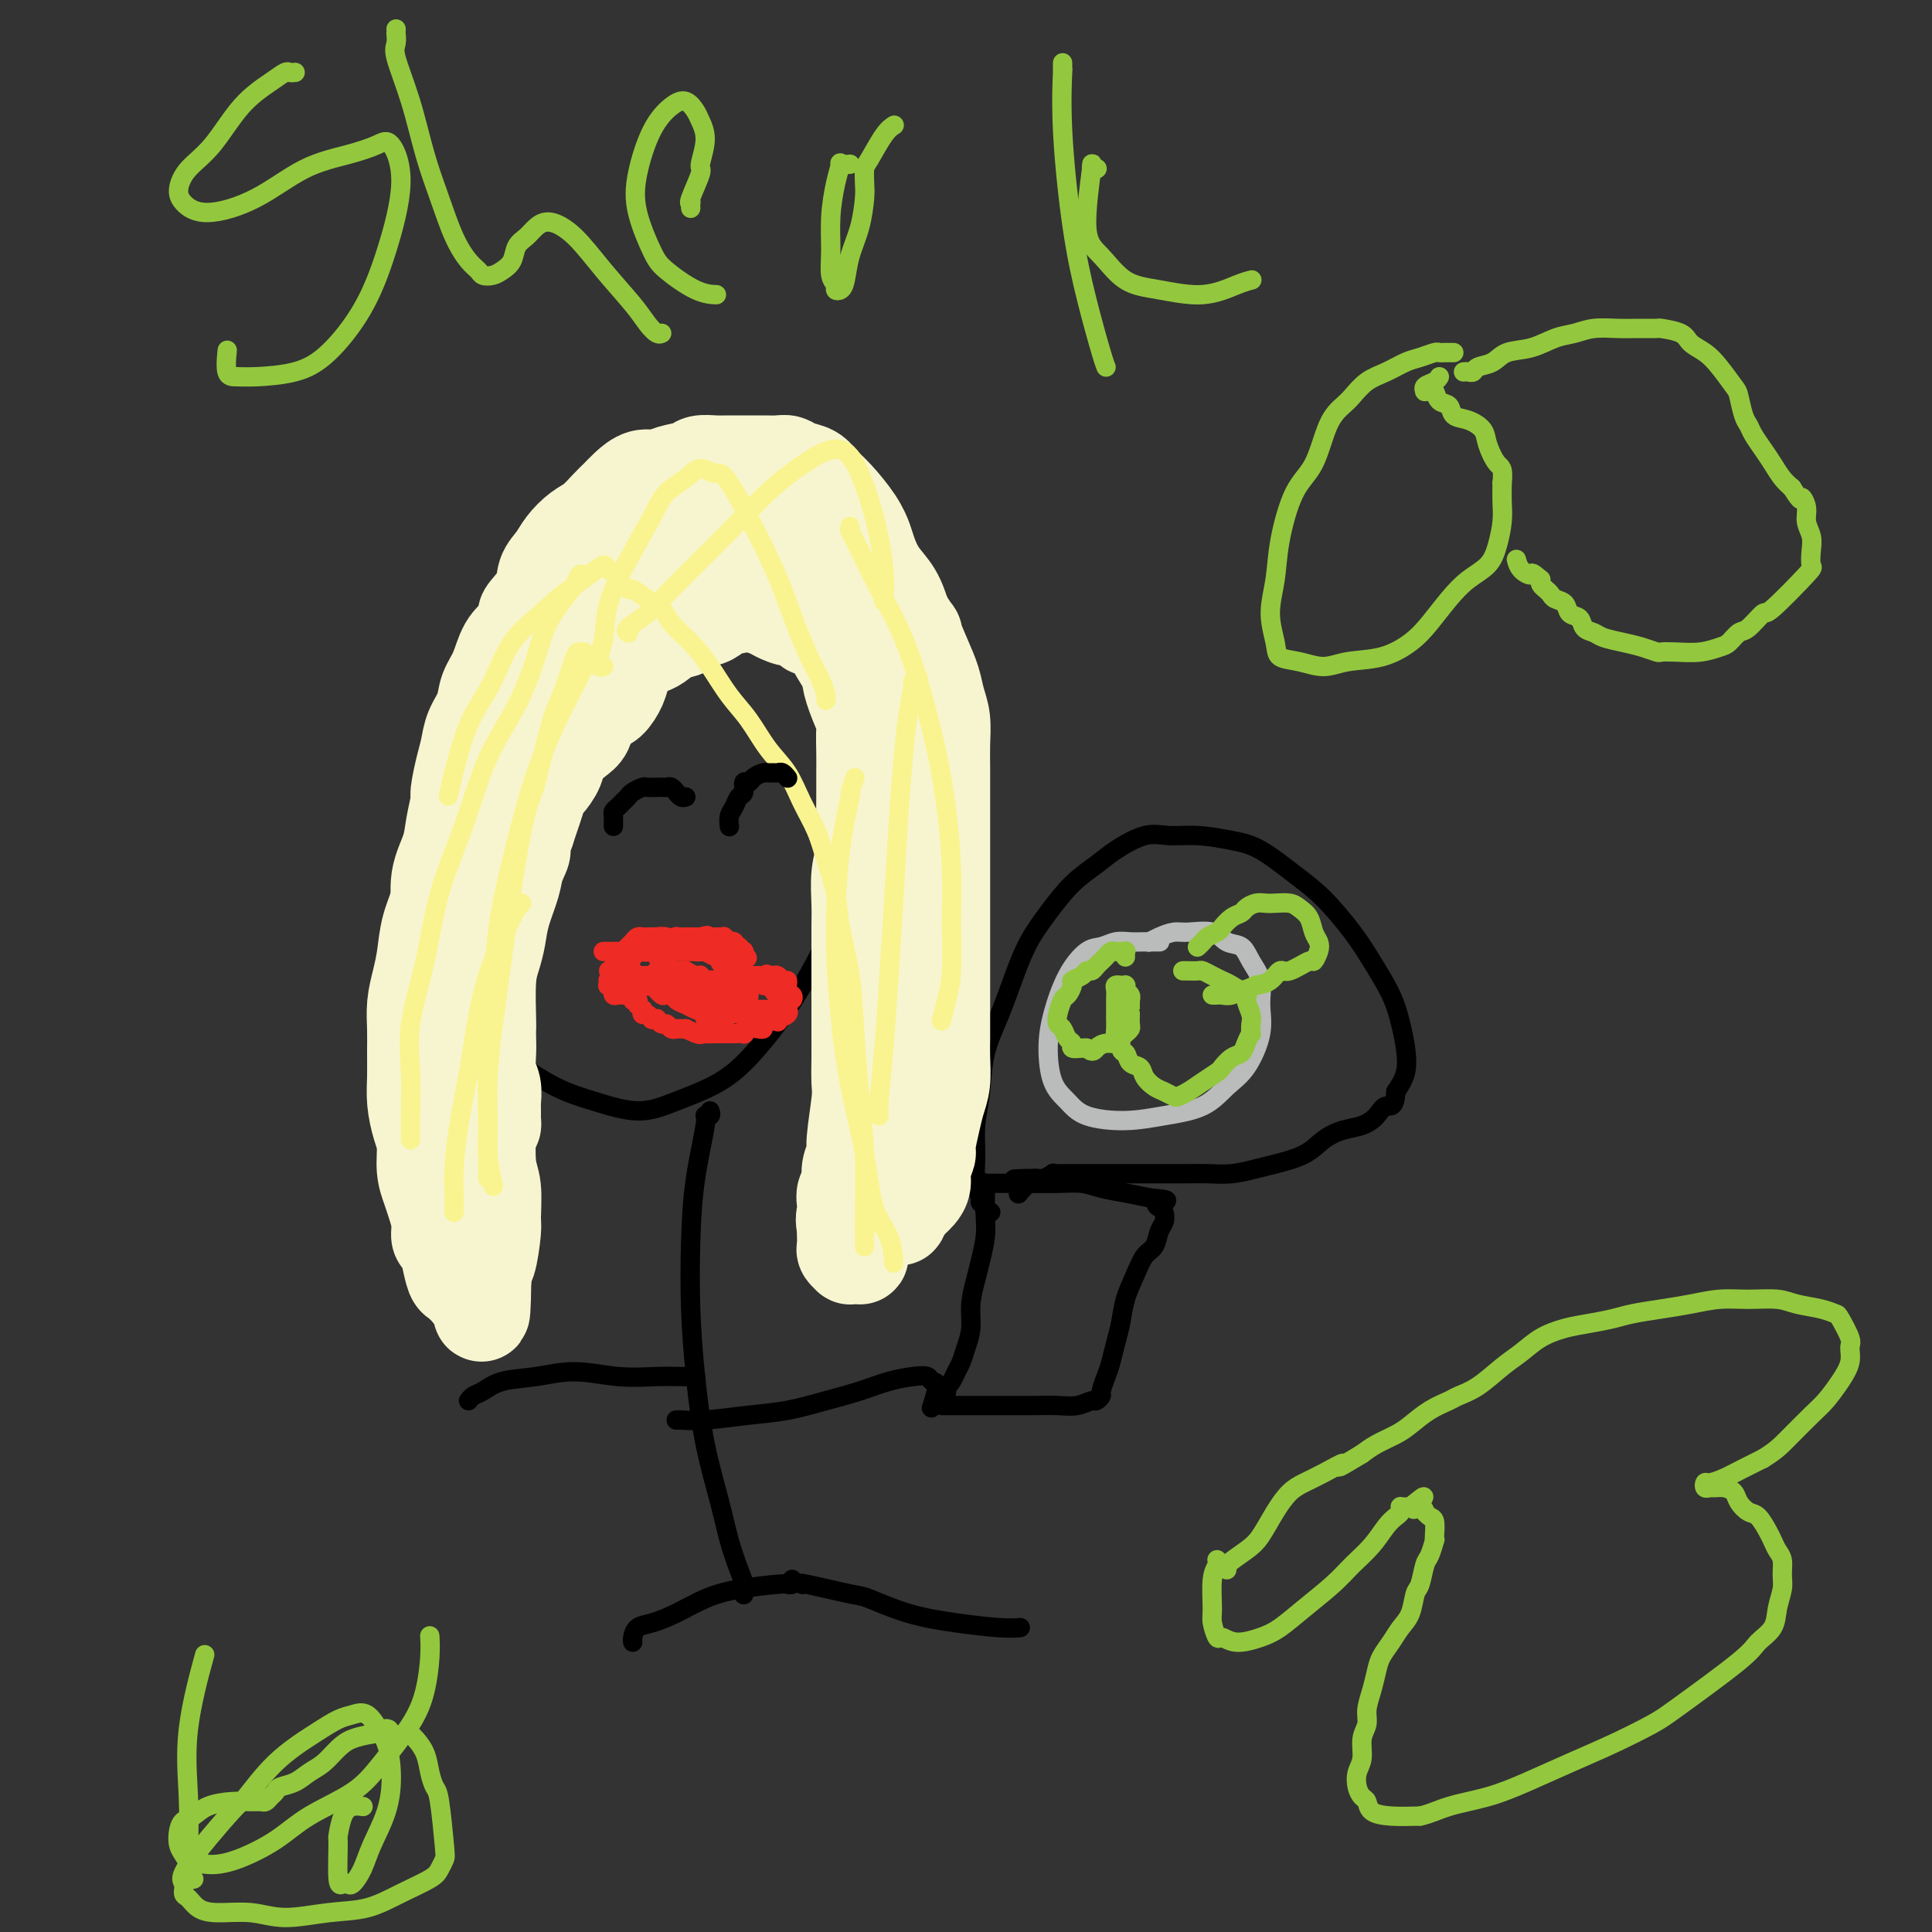 <svg viewBox='0 0 400 400' version='1.1' xmlns='http://www.w3.org/2000/svg' xmlns:xlink='http://www.w3.org/1999/xlink'><rect x="0" y="0" width="400" height="400" fill="#333333" stroke="none"/><g fill='none' stroke='#000000' stroke-width='4' stroke-linecap='round' stroke-linejoin='round'><path d='M143,121c-0.032,-0.415 -0.064,-0.829 0,-1c0.064,-0.171 0.224,-0.098 0,0c-0.224,0.098 -0.833,0.222 -1,0c-0.167,-0.222 0.110,-0.791 0,-1c-0.110,-0.209 -0.605,-0.059 -1,0c-0.395,0.059 -0.691,0.025 -1,0c-0.309,-0.025 -0.631,-0.043 -1,0c-0.369,0.043 -0.786,0.145 -1,0c-0.214,-0.145 -0.226,-0.539 -1,0c-0.774,0.539 -2.310,2.010 -4,4c-1.690,1.990 -3.535,4.498 -5,7c-1.465,2.502 -2.549,4.999 -4,8c-1.451,3.001 -3.268,6.508 -5,10c-1.732,3.492 -3.380,6.969 -5,11c-1.620,4.031 -3.212,8.617 -5,13c-1.788,4.383 -3.770,8.565 -5,13c-1.230,4.435 -1.707,9.124 -2,13c-0.293,3.876 -0.403,6.939 0,10c0.403,3.061 1.319,6.121 2,8c0.681,1.879 1.126,2.576 3,4c1.874,1.424 5.178,3.576 8,5c2.822,1.424 5.162,2.120 8,3c2.838,0.880 6.175,1.942 9,2c2.825,0.058 5.140,-0.889 8,-2c2.860,-1.111 6.267,-2.387 9,-4c2.733,-1.613 4.791,-3.562 7,-6c2.209,-2.438 4.567,-5.366 7,-9c2.433,-3.634 4.941,-7.974 7,-12c2.059,-4.026 3.670,-7.738 5,-12c1.330,-4.262 2.380,-9.075 3,-14c0.620,-4.925 0.810,-9.963 1,-15'/><path d='M179,156c0.899,-6.714 1.145,-8.998 1,-12c-0.145,-3.002 -0.683,-6.721 -1,-10c-0.317,-3.279 -0.414,-6.117 -1,-8c-0.586,-1.883 -1.660,-2.812 -3,-4c-1.340,-1.188 -2.944,-2.635 -5,-3c-2.056,-0.365 -4.562,0.354 -7,1c-2.438,0.646 -4.808,1.220 -7,2c-2.192,0.780 -4.206,1.765 -6,3c-1.794,1.235 -3.367,2.720 -5,4c-1.633,1.280 -3.324,2.353 -4,3c-0.676,0.647 -0.336,0.866 -1,2c-0.664,1.134 -2.333,3.181 -3,4c-0.667,0.819 -0.334,0.409 0,0'/><path d='M147,230c0.127,0.416 0.255,0.832 0,1c-0.255,0.168 -0.892,0.090 -1,0c-0.108,-0.090 0.313,-0.190 0,2c-0.313,2.190 -1.361,6.671 -2,11c-0.639,4.329 -0.869,8.508 -1,13c-0.131,4.492 -0.163,9.298 0,14c0.163,4.702 0.519,9.301 1,14c0.481,4.699 1.085,9.499 2,14c0.915,4.501 2.140,8.702 3,12c0.860,3.298 1.355,5.693 2,8c0.645,2.307 1.441,4.526 2,6c0.559,1.474 0.881,2.205 1,3c0.119,0.795 0.034,1.656 0,2c-0.034,0.344 -0.017,0.172 0,0'/><path d='M144,285c-0.456,0.001 -0.912,0.001 -1,0c-0.088,-0.001 0.191,-0.005 0,0c-0.191,0.005 -0.852,0.019 -2,0c-1.148,-0.019 -2.782,-0.070 -5,0c-2.218,0.070 -5.021,0.260 -8,0c-2.979,-0.260 -6.136,-0.971 -9,-1c-2.864,-0.029 -5.437,0.623 -8,1c-2.563,0.377 -5.118,0.480 -7,1c-1.882,0.520 -3.092,1.459 -4,2c-0.908,0.541 -1.514,0.684 -2,1c-0.486,0.316 -0.853,0.805 -1,1c-0.147,0.195 -0.073,0.098 0,0'/><path d='M140,294c0.515,0.007 1.030,0.014 1,0c-0.030,-0.014 -0.604,-0.048 0,0c0.604,0.048 2.386,0.179 5,0c2.614,-0.179 6.060,-0.667 9,-1c2.940,-0.333 5.374,-0.509 8,-1c2.626,-0.491 5.442,-1.295 8,-2c2.558,-0.705 4.856,-1.309 7,-2c2.144,-0.691 4.134,-1.467 6,-2c1.866,-0.533 3.606,-0.821 5,-1c1.394,-0.179 2.440,-0.247 3,0c0.560,0.247 0.635,0.808 1,1c0.365,0.192 1.021,0.013 1,1c-0.021,0.987 -0.720,3.139 -1,4c-0.280,0.861 -0.140,0.430 0,0'/><path d='M164,327c0.105,0.417 0.210,0.835 0,1c-0.210,0.165 -0.736,0.078 -1,0c-0.264,-0.078 -0.265,-0.147 -2,0c-1.735,0.147 -5.203,0.511 -8,1c-2.797,0.489 -4.921,1.104 -7,2c-2.079,0.896 -4.112,2.072 -6,3c-1.888,0.928 -3.630,1.608 -5,2c-1.370,0.392 -2.367,0.497 -3,1c-0.633,0.503 -0.901,1.405 -1,2c-0.099,0.595 -0.028,0.884 0,1c0.028,0.116 0.014,0.058 0,0'/><path d='M166,328c0.140,0.058 0.280,0.116 0,0c-0.280,-0.116 -0.981,-0.407 1,0c1.981,0.407 6.644,1.510 9,2c2.356,0.490 2.404,0.366 4,1c1.596,0.634 4.740,2.026 8,3c3.260,0.974 6.637,1.529 10,2c3.363,0.471 6.713,0.858 9,1c2.287,0.142 3.511,0.041 4,0c0.489,-0.041 0.245,-0.020 0,0'/><path d='M196,288c-0.006,0.118 -0.013,0.236 0,0c0.013,-0.236 0.045,-0.825 0,-1c-0.045,-0.175 -0.167,0.064 0,0c0.167,-0.064 0.623,-0.431 1,-1c0.377,-0.569 0.675,-1.340 1,-2c0.325,-0.660 0.679,-1.208 1,-2c0.321,-0.792 0.611,-1.827 1,-3c0.389,-1.173 0.879,-2.484 1,-4c0.121,-1.516 -0.125,-3.238 0,-5c0.125,-1.762 0.622,-3.564 1,-5c0.378,-1.436 0.637,-2.507 1,-4c0.363,-1.493 0.829,-3.408 1,-5c0.171,-1.592 0.046,-2.861 0,-4c-0.046,-1.139 -0.013,-2.147 0,-3c0.013,-0.853 0.007,-1.549 0,-2c-0.007,-0.451 -0.014,-0.657 0,-1c0.014,-0.343 0.048,-0.824 0,-1c-0.048,-0.176 -0.179,-0.047 0,0c0.179,0.047 0.667,0.013 1,0c0.333,-0.013 0.510,-0.003 1,0c0.490,0.003 1.292,0.000 2,0c0.708,-0.000 1.321,0.003 2,0c0.679,-0.003 1.422,-0.012 3,0c1.578,0.012 3.989,0.045 6,0c2.011,-0.045 3.621,-0.167 5,0c1.379,0.167 2.525,0.622 4,1c1.475,0.378 3.279,0.679 5,1c1.721,0.321 3.361,0.660 5,1'/><path d='M238,248c5.728,0.484 3.048,0.695 2,1c-1.048,0.305 -0.465,0.705 0,1c0.465,0.295 0.812,0.486 1,1c0.188,0.514 0.216,1.350 0,2c-0.216,0.650 -0.678,1.113 -1,2c-0.322,0.887 -0.506,2.197 -1,3c-0.494,0.803 -1.298,1.099 -2,2c-0.702,0.901 -1.301,2.408 -2,4c-0.699,1.592 -1.496,3.268 -2,5c-0.504,1.732 -0.713,3.518 -1,5c-0.287,1.482 -0.650,2.659 -1,4c-0.350,1.341 -0.686,2.847 -1,4c-0.314,1.153 -0.608,1.954 -1,3c-0.392,1.046 -0.884,2.337 -1,3c-0.116,0.663 0.144,0.700 0,1c-0.144,0.300 -0.691,0.865 -1,1c-0.309,0.135 -0.381,-0.160 -1,0c-0.619,0.160 -1.784,0.775 -3,1c-1.216,0.225 -2.483,0.060 -4,0c-1.517,-0.060 -3.285,-0.016 -5,0c-1.715,0.016 -3.376,0.004 -5,0c-1.624,-0.004 -3.209,-0.001 -5,0c-1.791,0.001 -3.786,0.000 -5,0c-1.214,-0.000 -1.645,-0.000 -2,0c-0.355,0.000 -0.634,0.000 -1,0c-0.366,-0.000 -0.819,-0.000 -1,0c-0.181,0.000 -0.091,0.000 0,0'/><path d='M205,251c0.122,-0.023 0.244,-0.047 0,0c-0.244,0.047 -0.854,0.164 -1,0c-0.146,-0.164 0.171,-0.608 0,-1c-0.171,-0.392 -0.831,-0.731 -1,-1c-0.169,-0.269 0.154,-0.466 0,-1c-0.154,-0.534 -0.786,-1.403 -1,-3c-0.214,-1.597 -0.010,-3.922 0,-6c0.010,-2.078 -0.174,-3.908 0,-6c0.174,-2.092 0.706,-4.445 1,-7c0.294,-2.555 0.349,-5.311 1,-8c0.651,-2.689 1.898,-5.310 3,-8c1.102,-2.690 2.059,-5.448 3,-8c0.941,-2.552 1.866,-4.899 3,-7c1.134,-2.101 2.477,-3.958 4,-6c1.523,-2.042 3.228,-4.270 5,-6c1.772,-1.730 3.612,-2.962 5,-4c1.388,-1.038 2.323,-1.883 4,-3c1.677,-1.117 4.094,-2.506 6,-3c1.906,-0.494 3.299,-0.093 5,0c1.701,0.093 3.709,-0.124 6,0c2.291,0.124 4.864,0.587 7,1c2.136,0.413 3.834,0.775 6,2c2.166,1.225 4.800,3.313 7,5c2.200,1.687 3.965,2.975 6,5c2.035,2.025 4.338,4.788 6,7c1.662,2.212 2.681,3.872 4,6c1.319,2.128 2.936,4.722 4,7c1.064,2.278 1.574,4.239 2,6c0.426,1.761 0.769,3.320 1,5c0.231,1.680 0.352,3.480 0,5c-0.352,1.520 -1.176,2.760 -2,4'/><path d='M289,226c-0.212,3.682 -1.242,2.886 -2,3c-0.758,0.114 -1.242,1.136 -2,2c-0.758,0.864 -1.788,1.569 -3,2c-1.212,0.431 -2.605,0.587 -4,1c-1.395,0.413 -2.791,1.081 -4,2c-1.209,0.919 -2.231,2.089 -4,3c-1.769,0.911 -4.287,1.565 -6,2c-1.713,0.435 -2.622,0.653 -4,1c-1.378,0.347 -3.226,0.825 -5,1c-1.774,0.175 -3.476,0.047 -5,0c-1.524,-0.047 -2.872,-0.013 -4,0c-1.128,0.013 -2.036,0.003 -3,0c-0.964,-0.003 -1.983,-0.001 -3,0c-1.017,0.001 -2.032,0.000 -3,0c-0.968,-0.000 -1.891,-0.000 -3,0c-1.109,0.000 -2.405,0.000 -3,0c-0.595,-0.000 -0.488,-0.000 -1,0c-0.512,0.000 -1.643,0.000 -2,0c-0.357,-0.000 0.059,0.000 0,0c-0.059,-0.000 -0.593,-0.000 -1,0c-0.407,0.000 -0.686,0.000 -1,0c-0.314,-0.000 -0.664,-0.000 -1,0c-0.336,0.000 -0.658,0.000 -1,0c-0.342,-0.000 -0.703,-0.001 -1,0c-0.297,0.001 -0.531,0.004 -1,0c-0.469,-0.004 -1.172,-0.015 -2,0c-0.828,0.015 -1.780,0.057 -2,0c-0.220,-0.057 0.291,-0.211 0,0c-0.291,0.211 -1.386,0.788 -2,1c-0.614,0.212 -0.747,0.061 -1,0c-0.253,-0.061 -0.627,-0.030 -1,0'/><path d='M214,244c-7.375,0.281 -2.813,-0.016 -1,0c1.813,0.016 0.878,0.344 0,1c-0.878,0.656 -1.698,1.638 -2,2c-0.302,0.362 -0.086,0.103 0,0c0.086,-0.103 0.043,-0.052 0,0'/></g>
<g fill='none' stroke='#EE2B24' stroke-width='4' stroke-linecap='round' stroke-linejoin='round'><path d='M126,201c0.448,0.120 0.896,0.239 1,0c0.104,-0.239 -0.137,-0.837 0,-1c0.137,-0.163 0.652,0.110 1,0c0.348,-0.110 0.528,-0.603 1,-1c0.472,-0.397 1.236,-0.699 2,-1'/><path d='M131,198c0.724,-0.405 0.035,0.084 0,0c-0.035,-0.084 0.583,-0.740 1,-1c0.417,-0.260 0.632,-0.122 1,0c0.368,0.122 0.887,0.230 1,0c0.113,-0.230 -0.181,-0.797 0,-1c0.181,-0.203 0.836,-0.040 1,0c0.164,0.040 -0.163,-0.042 0,0c0.163,0.042 0.817,0.208 1,0c0.183,-0.208 -0.105,-0.792 0,-1c0.105,-0.208 0.601,-0.042 1,0c0.399,0.042 0.699,-0.041 1,0c0.301,0.041 0.602,0.207 1,0c0.398,-0.207 0.891,-0.788 1,-1c0.109,-0.212 -0.167,-0.057 0,0c0.167,0.057 0.776,0.015 1,0c0.224,-0.015 0.064,-0.004 0,0c-0.064,0.004 -0.031,0.001 0,0c0.031,-0.001 0.061,-0.000 0,0c-0.061,0.000 -0.214,0.000 0,0c0.214,-0.000 0.793,-0.000 1,0c0.207,0.000 0.042,0.000 0,0c-0.042,-0.000 0.041,-0.000 0,0c-0.041,0.000 -0.204,0.000 0,0c0.204,-0.000 0.776,-0.000 1,0c0.224,0.000 0.098,0.000 0,0c-0.098,-0.000 -0.170,-0.000 0,0c0.170,0.000 0.581,0.000 1,0c0.419,-0.000 0.844,-0.000 1,0c0.156,0.000 0.042,0.000 0,0c-0.042,-0.000 -0.012,-0.000 0,0c0.012,0.000 0.006,0.000 0,0'/><path d='M145,194c2.404,-0.619 1.414,-0.166 1,0c-0.414,0.166 -0.251,0.044 0,0c0.251,-0.044 0.589,-0.012 1,0c0.411,0.012 0.895,0.003 1,0c0.105,-0.003 -0.169,-0.001 0,0c0.169,0.001 0.781,0.000 1,0c0.219,-0.000 0.045,0.000 0,0c-0.045,-0.000 0.040,-0.001 0,0c-0.040,0.001 -0.203,0.004 0,0c0.203,-0.004 0.773,-0.015 1,0c0.227,0.015 0.112,0.057 0,0c-0.112,-0.057 -0.223,-0.212 0,0c0.223,0.212 0.778,0.793 1,1c0.222,0.207 0.111,0.041 0,0c-0.111,-0.041 -0.222,0.041 0,0c0.222,-0.041 0.778,-0.207 1,0c0.222,0.207 0.111,0.786 0,1c-0.111,0.214 -0.222,0.061 0,0c0.222,-0.061 0.777,-0.030 1,0c0.223,0.030 0.112,0.061 0,0c-0.112,-0.061 -0.226,-0.212 0,0c0.226,0.212 0.793,0.789 1,1c0.207,0.211 0.056,0.056 0,0c-0.056,-0.056 -0.015,-0.015 0,0c0.015,0.015 0.004,0.003 0,0c-0.004,-0.003 -0.001,0.003 0,0c0.001,-0.003 0.000,-0.015 0,0c-0.000,0.015 -0.000,0.055 0,0c0.000,-0.055 0.000,-0.207 0,0c-0.000,0.207 -0.000,0.773 0,1c0.000,0.227 0.000,0.113 0,0'/><path d='M154,198c1.392,0.614 0.373,0.151 0,0c-0.373,-0.151 -0.100,0.012 0,0c0.100,-0.012 0.027,-0.199 0,0c-0.027,0.199 -0.007,0.785 0,1c0.007,0.215 0.003,0.057 0,0c-0.003,-0.057 -0.005,-0.015 0,0c0.005,0.015 0.016,0.004 0,0c-0.016,-0.004 -0.061,-0.001 0,0c0.061,0.001 0.227,0.001 0,0c-0.227,-0.001 -0.848,-0.004 -1,0c-0.152,0.004 0.166,0.015 0,0c-0.166,-0.015 -0.814,-0.057 -1,0c-0.186,0.057 0.090,0.211 0,0c-0.090,-0.211 -0.546,-0.789 -1,-1c-0.454,-0.211 -0.907,-0.057 -1,0c-0.093,0.057 0.172,0.016 0,0c-0.172,-0.016 -0.782,-0.008 -1,0c-0.218,0.008 -0.044,0.016 0,0c0.044,-0.016 -0.041,-0.057 0,0c0.041,0.057 0.207,0.211 0,0c-0.207,-0.211 -0.786,-0.789 -1,-1c-0.214,-0.211 -0.061,-0.057 0,0c0.061,0.057 0.032,0.015 0,0c-0.032,-0.015 -0.065,-0.004 0,0c0.065,0.004 0.229,0.001 0,0c-0.229,-0.001 -0.850,-0.000 -1,0c-0.150,0.000 0.170,0.000 0,0c-0.170,-0.000 -0.829,-0.000 -1,0c-0.171,0.000 0.146,0.000 0,0c-0.146,-0.000 -0.756,-0.000 -1,0c-0.244,0.000 -0.122,0.000 0,0'/><path d='M145,197c-1.343,-0.155 -0.202,-0.041 0,0c0.202,0.041 -0.537,0.011 -1,0c-0.463,-0.011 -0.650,-0.003 -1,0c-0.350,0.003 -0.865,0.001 -1,0c-0.135,-0.001 0.108,-0.000 0,0c-0.108,0.000 -0.568,0.000 -1,0c-0.432,-0.000 -0.838,-0.000 -1,0c-0.162,0.000 -0.082,0.000 0,0c0.082,-0.000 0.165,-0.000 0,0c-0.165,0.000 -0.579,0.000 -1,0c-0.421,-0.000 -0.849,-0.000 -1,0c-0.151,0.000 -0.026,0.000 0,0c0.026,-0.000 -0.046,-0.000 0,0c0.046,0.000 0.209,0.000 0,0c-0.209,-0.000 -0.792,-0.000 -1,0c-0.208,0.000 -0.042,0.000 0,0c0.042,-0.000 -0.041,-0.000 0,0c0.041,0.000 0.207,0.000 0,0c-0.207,-0.000 -0.787,-0.000 -1,0c-0.213,0.000 -0.060,0.000 0,0c0.060,-0.000 0.027,-0.000 0,0c-0.027,0.000 -0.048,0.000 0,0c0.048,-0.000 0.167,-0.000 0,0c-0.167,0.000 -0.618,-0.000 -1,0c-0.382,0.000 -0.694,-0.000 -1,0c-0.306,0.000 -0.607,-0.000 -1,0c-0.393,0.000 -0.879,-0.000 -1,0c-0.121,0.000 0.122,-0.000 0,0c-0.122,0.000 -0.610,-0.000 -1,0c-0.390,0.000 -0.683,-0.000 -1,0c-0.317,0.000 -0.659,0.000 -1,0'/><path d='M129,197c-2.718,0.000 -1.513,0.000 -1,0c0.513,0.000 0.335,0.000 0,0c-0.335,0.000 -0.825,0.000 -1,0c-0.175,-0.000 -0.033,-0.000 0,0c0.033,0.000 -0.043,0.000 0,0c0.043,-0.000 0.204,-0.000 0,0c-0.204,0.000 -0.773,0.000 -1,0c-0.227,-0.000 -0.113,-0.000 0,0c0.113,0.000 0.226,0.000 0,0c-0.226,-0.000 -0.792,-0.000 -1,0c-0.208,0.000 -0.057,0.000 0,0c0.057,-0.000 0.019,-0.000 0,0c-0.019,0.000 -0.020,0.000 0,0c0.020,-0.000 0.061,-0.000 0,0c-0.061,0.000 -0.224,0.000 0,0c0.224,-0.000 0.834,-0.000 1,0c0.166,0.000 -0.111,0.000 0,0c0.111,-0.000 0.612,-0.000 1,0c0.388,0.000 0.663,0.000 1,0c0.337,-0.000 0.734,-0.000 1,0c0.266,0.000 0.400,0.000 1,0c0.600,-0.000 1.666,-0.001 2,0c0.334,0.001 -0.064,0.004 0,0c0.064,-0.004 0.592,-0.015 1,0c0.408,0.015 0.698,0.057 1,0c0.302,-0.057 0.617,-0.211 1,0c0.383,0.211 0.834,0.788 1,1c0.166,0.212 0.047,0.061 0,0c-0.047,-0.061 -0.024,-0.030 0,0'/><path d='M136,198c1.775,0.094 1.211,-0.172 1,0c-0.211,0.172 -0.071,0.782 0,1c0.071,0.218 0.072,0.044 0,0c-0.072,-0.044 -0.215,0.041 0,0c0.215,-0.041 0.790,-0.207 1,0c0.210,0.207 0.056,0.786 0,1c-0.056,0.214 -0.015,0.061 0,0c0.015,-0.061 0.004,-0.031 0,0c-0.004,0.031 -0.001,0.061 0,0c0.001,-0.061 0.001,-0.214 0,0c-0.001,0.214 -0.004,0.793 0,1c0.004,0.207 0.016,0.041 0,0c-0.016,-0.041 -0.061,0.041 0,0c0.061,-0.041 0.227,-0.207 0,0c-0.227,0.207 -0.846,0.788 -1,1c-0.154,0.212 0.155,0.057 0,0c-0.155,-0.057 -0.776,-0.015 -1,0c-0.224,0.015 -0.050,0.004 0,0c0.050,-0.004 -0.024,-0.001 0,0c0.024,0.001 0.146,0.000 0,0c-0.146,-0.000 -0.561,-0.000 -1,0c-0.439,0.000 -0.903,0.000 -1,0c-0.097,-0.000 0.171,-0.000 0,0c-0.171,0.000 -0.782,0.000 -1,0c-0.218,-0.000 -0.044,-0.000 0,0c0.044,0.000 -0.041,0.000 0,0c0.041,-0.000 0.207,-0.000 0,0c-0.207,0.000 -0.787,0.000 -1,0c-0.213,-0.000 -0.057,-0.000 0,0c0.057,0.000 0.016,0.000 0,0c-0.016,-0.000 -0.008,-0.000 0,0'/><path d='M132,202c-0.929,0.309 -0.253,0.083 0,0c0.253,-0.083 0.082,-0.022 0,0c-0.082,0.022 -0.075,0.006 0,0c0.075,-0.006 0.217,-0.002 0,0c-0.217,0.002 -0.794,0.000 -1,0c-0.206,-0.000 -0.041,-0.000 0,0c0.041,0.000 -0.042,0.000 0,0c0.042,-0.000 0.208,-0.000 0,0c-0.208,0.000 -0.792,0.000 -1,0c-0.208,-0.000 -0.042,-0.000 0,0c0.042,0.000 -0.042,0.000 0,0c0.042,-0.000 0.208,-0.000 0,0c-0.208,0.000 -0.792,0.000 -1,0c-0.208,-0.000 -0.042,-0.000 0,0c0.042,0.000 -0.042,0.000 0,0c0.042,-0.000 0.208,-0.000 0,0c-0.208,0.000 -0.792,0.000 -1,0c-0.208,-0.000 -0.042,-0.000 0,0c0.042,0.000 -0.041,0.000 0,0c0.041,-0.000 0.207,-0.000 0,0c-0.207,0.000 -0.788,0.000 -1,0c-0.212,-0.000 -0.057,-0.001 0,0c0.057,0.001 0.015,0.004 0,0c-0.015,-0.004 -0.003,-0.015 0,0c0.003,0.015 -0.003,0.057 0,0c0.003,-0.057 0.015,-0.212 0,0c-0.015,0.212 -0.056,0.792 0,1c0.056,0.208 0.211,0.046 0,0c-0.211,-0.046 -0.788,0.026 -1,0c-0.212,-0.026 -0.061,-0.150 0,0c0.061,0.150 0.030,0.575 0,1'/><path d='M126,204c-0.702,0.248 0.544,-0.131 1,0c0.456,0.131 0.121,0.771 0,1c-0.121,0.229 -0.030,0.047 0,0c0.030,-0.047 -0.002,0.040 0,0c0.002,-0.040 0.038,-0.207 0,0c-0.038,0.207 -0.150,0.788 0,1c0.150,0.212 0.561,0.056 1,0c0.439,-0.056 0.906,-0.011 1,0c0.094,0.011 -0.186,-0.011 0,0c0.186,0.011 0.838,0.054 1,0c0.162,-0.054 -0.167,-0.207 0,0c0.167,0.207 0.830,0.774 1,1c0.170,0.226 -0.151,0.112 0,0c0.151,-0.112 0.776,-0.222 1,0c0.224,0.222 0.046,0.776 0,1c-0.046,0.224 0.040,0.117 0,0c-0.040,-0.117 -0.204,-0.242 0,0c0.204,0.242 0.777,0.853 1,1c0.223,0.147 0.097,-0.171 0,0c-0.097,0.171 -0.166,0.831 0,1c0.166,0.169 0.565,-0.152 1,0c0.435,0.152 0.904,0.777 1,1c0.096,0.223 -0.181,0.045 0,0c0.181,-0.045 0.822,0.044 1,0c0.178,-0.044 -0.106,-0.222 0,0c0.106,0.222 0.601,0.844 1,1c0.399,0.156 0.701,-0.154 1,0c0.299,0.154 0.596,0.773 1,1c0.404,0.227 0.917,0.061 1,0c0.083,-0.061 -0.262,-0.017 0,0c0.262,0.017 1.131,0.009 2,0'/><path d='M142,213c3.200,1.619 3.199,1.166 3,1c-0.199,-0.166 -0.598,-0.044 0,0c0.598,0.044 2.192,0.012 3,0c0.808,-0.012 0.829,-0.002 1,0c0.171,0.002 0.493,-0.003 1,0c0.507,0.003 1.200,0.015 2,0c0.800,-0.015 1.707,-0.056 2,0c0.293,0.056 -0.027,0.208 0,0c0.027,-0.208 0.401,-0.778 1,-1c0.599,-0.222 1.422,-0.098 2,0c0.578,0.098 0.909,0.171 1,0c0.091,-0.171 -0.059,-0.584 0,-1c0.059,-0.416 0.327,-0.833 1,-1c0.673,-0.167 1.749,-0.082 2,0c0.251,0.082 -0.325,0.163 0,0c0.325,-0.163 1.550,-0.570 2,-1c0.450,-0.430 0.124,-0.885 0,-1c-0.124,-0.115 -0.046,0.109 0,0c0.046,-0.109 0.061,-0.552 0,-1c-0.061,-0.448 -0.198,-0.903 0,-1c0.198,-0.097 0.732,0.164 1,0c0.268,-0.164 0.269,-0.752 0,-1c-0.269,-0.248 -0.807,-0.157 -1,0c-0.193,0.157 -0.040,0.378 0,0c0.040,-0.378 -0.032,-1.355 0,-2c0.032,-0.645 0.167,-0.957 0,-1c-0.167,-0.043 -0.636,0.185 -1,0c-0.364,-0.185 -0.623,-0.781 -1,-1c-0.377,-0.219 -0.871,-0.059 -1,0c-0.129,0.059 0.106,0.017 0,0c-0.106,-0.017 -0.553,-0.008 -1,0'/><path d='M159,202c-0.709,-0.619 0.017,-0.166 0,0c-0.017,0.166 -0.779,0.044 -1,0c-0.221,-0.044 0.100,-0.012 0,0c-0.100,0.012 -0.619,0.003 -1,0c-0.381,-0.003 -0.623,-0.001 -1,0c-0.377,0.001 -0.889,-0.001 -1,0c-0.111,0.001 0.177,0.004 0,0c-0.177,-0.004 -0.821,-0.015 -1,0c-0.179,0.015 0.107,0.057 0,0c-0.107,-0.057 -0.608,-0.211 -1,0c-0.392,0.211 -0.677,0.789 -1,1c-0.323,0.211 -0.685,0.056 -1,0c-0.315,-0.056 -0.584,-0.011 -1,0c-0.416,0.011 -0.979,-0.011 -1,0c-0.021,0.011 0.500,0.056 0,0c-0.500,-0.056 -2.022,-0.211 -3,0c-0.978,0.211 -1.414,0.789 -2,1c-0.586,0.211 -1.324,0.057 -2,0c-0.676,-0.057 -1.292,-0.015 -2,0c-0.708,0.015 -1.509,0.004 -2,0c-0.491,-0.004 -0.671,-0.001 -1,0c-0.329,0.001 -0.806,0.001 -1,0c-0.194,-0.001 -0.105,-0.004 0,0c0.105,0.004 0.224,0.016 0,0c-0.224,-0.016 -0.793,-0.061 -1,0c-0.207,0.061 -0.053,0.226 0,0c0.053,-0.226 0.004,-0.844 0,-1c-0.004,-0.156 0.037,0.150 0,0c-0.037,-0.150 -0.154,-0.757 0,-1c0.154,-0.243 0.577,-0.121 1,0'/><path d='M136,202c-3.558,-0.016 -0.954,-0.057 0,0c0.954,0.057 0.258,0.211 0,0c-0.258,-0.211 -0.079,-0.789 0,-1c0.079,-0.211 0.059,-0.057 0,0c-0.059,0.057 -0.157,0.015 0,0c0.157,-0.015 0.568,-0.004 1,0c0.432,0.004 0.886,0.001 1,0c0.114,-0.001 -0.110,-0.000 0,0c0.110,0.000 0.556,0.000 1,0c0.444,-0.000 0.888,-0.001 1,0c0.112,0.001 -0.107,0.004 0,0c0.107,-0.004 0.540,-0.015 1,0c0.460,0.015 0.946,0.056 1,0c0.054,-0.056 -0.323,-0.208 0,0c0.323,0.208 1.347,0.775 2,1c0.653,0.225 0.936,0.106 1,0c0.064,-0.106 -0.089,-0.201 0,0c0.089,0.201 0.420,0.698 1,1c0.580,0.302 1.408,0.411 2,1c0.592,0.589 0.947,1.660 1,2c0.053,0.340 -0.196,-0.050 0,0c0.196,0.050 0.837,0.539 1,1c0.163,0.461 -0.152,0.893 0,1c0.152,0.107 0.770,-0.111 1,0c0.230,0.111 0.072,0.552 0,1c-0.072,0.448 -0.058,0.905 0,1c0.058,0.095 0.159,-0.171 0,0c-0.159,0.171 -0.579,0.778 -1,1c-0.421,0.222 -0.844,0.060 -1,0c-0.156,-0.060 -0.045,-0.017 0,0c0.045,0.017 0.022,0.009 0,0'/><path d='M149,211c0.167,1.167 0.083,0.583 0,0'/><path d='M147,211c-0.466,0.091 -0.932,0.183 -1,0c-0.068,-0.183 0.261,-0.640 0,-1c-0.261,-0.360 -1.114,-0.622 -2,-1c-0.886,-0.378 -1.806,-0.872 -2,-1c-0.194,-0.128 0.337,0.110 0,0c-0.337,-0.110 -1.543,-0.569 -2,-1c-0.457,-0.431 -0.165,-0.834 0,-1c0.165,-0.166 0.203,-0.096 0,0c-0.203,0.096 -0.647,0.218 -1,0c-0.353,-0.218 -0.617,-0.776 -1,-1c-0.383,-0.224 -0.886,-0.112 -1,0c-0.114,0.112 0.162,0.226 0,0c-0.162,-0.226 -0.761,-0.793 -1,-1c-0.239,-0.207 -0.117,-0.056 0,0c0.117,0.056 0.228,0.015 0,0c-0.228,-0.015 -0.797,-0.004 -1,0c-0.203,0.004 -0.041,0.001 0,0c0.041,-0.001 -0.041,-0.000 0,0c0.041,0.000 0.203,0.000 0,0c-0.203,-0.000 -0.772,-0.000 -1,0c-0.228,0.000 -0.114,0.000 0,0'/><path d='M134,204c-1.999,-1.088 -0.498,-0.307 0,0c0.498,0.307 -0.007,0.138 0,0c0.007,-0.138 0.525,-0.247 1,0c0.475,0.247 0.905,0.851 1,1c0.095,0.149 -0.146,-0.156 0,0c0.146,0.156 0.679,0.773 1,1c0.321,0.227 0.432,0.065 1,0c0.568,-0.065 1.595,-0.033 2,0c0.405,0.033 0.188,0.065 0,0c-0.188,-0.065 -0.346,-0.229 0,0c0.346,0.229 1.196,0.850 2,1c0.804,0.150 1.561,-0.171 2,0c0.439,0.171 0.559,0.834 1,1c0.441,0.166 1.202,-0.166 2,0c0.798,0.166 1.632,0.828 2,1c0.368,0.172 0.269,-0.146 1,0c0.731,0.146 2.291,0.757 3,1c0.709,0.243 0.569,0.118 1,0c0.431,-0.118 1.435,-0.228 2,0c0.565,0.228 0.691,0.793 1,1c0.309,0.207 0.801,0.055 1,0c0.199,-0.055 0.106,-0.015 0,0c-0.106,0.015 -0.225,0.004 0,0c0.225,-0.004 0.792,-0.001 1,0c0.208,0.001 0.056,0.000 0,0c-0.056,-0.000 -0.015,-0.000 0,0c0.015,0.000 0.004,0.000 0,0c-0.004,-0.000 -0.002,-0.000 0,0'/><path d='M159,211c3.931,1.086 1.260,0.301 0,0c-1.260,-0.301 -1.107,-0.119 -1,0c0.107,0.119 0.170,0.176 0,0c-0.170,-0.176 -0.571,-0.586 -1,-1c-0.429,-0.414 -0.885,-0.833 -1,-1c-0.115,-0.167 0.110,-0.082 0,0c-0.110,0.082 -0.555,0.162 -1,0c-0.445,-0.162 -0.889,-0.565 -1,-1c-0.111,-0.435 0.111,-0.900 0,-1c-0.111,-0.100 -0.555,0.166 -1,0c-0.445,-0.166 -0.890,-0.763 -1,-1c-0.110,-0.237 0.114,-0.115 0,0c-0.114,0.115 -0.565,0.223 -1,0c-0.435,-0.223 -0.852,-0.778 -1,-1c-0.148,-0.222 -0.025,-0.112 0,0c0.025,0.112 -0.046,0.226 0,0c0.046,-0.226 0.208,-0.793 0,-1c-0.208,-0.207 -0.788,-0.056 -1,0c-0.212,0.056 -0.057,0.015 0,0c0.057,-0.015 0.016,-0.004 0,0c-0.016,0.004 -0.008,0.001 0,0c0.008,-0.001 0.017,-0.000 0,0c-0.017,0.000 -0.059,0.000 0,0c0.059,-0.000 0.218,-0.001 0,0c-0.218,0.001 -0.814,0.004 -1,0c-0.186,-0.004 0.038,-0.015 0,0c-0.038,0.015 -0.339,0.057 -1,0c-0.661,-0.057 -1.682,-0.211 -2,0c-0.318,0.211 0.068,0.788 0,1c-0.068,0.212 -0.591,0.061 -1,0c-0.409,-0.061 -0.705,-0.030 -1,0'/><path d='M143,205c-1.112,0.155 -0.892,0.043 -1,0c-0.108,-0.043 -0.545,-0.015 -1,0c-0.455,0.015 -0.930,0.018 -1,0c-0.070,-0.018 0.263,-0.057 0,0c-0.263,0.057 -1.122,0.209 -2,0c-0.878,-0.209 -1.775,-0.778 -2,-1c-0.225,-0.222 0.223,-0.097 0,0c-0.223,0.097 -1.116,0.167 -2,0c-0.884,-0.167 -1.757,-0.571 -2,-1c-0.243,-0.429 0.146,-0.885 0,-1c-0.146,-0.115 -0.828,0.110 -1,0c-0.172,-0.110 0.164,-0.555 0,-1c-0.164,-0.445 -0.829,-0.889 -1,-1c-0.171,-0.111 0.150,0.110 0,0c-0.150,-0.110 -0.772,-0.552 -1,-1c-0.228,-0.448 -0.062,-0.904 0,-1c0.062,-0.096 0.020,0.167 0,0c-0.020,-0.167 -0.016,-0.766 0,-1c0.016,-0.234 0.046,-0.105 0,0c-0.046,0.105 -0.167,0.186 0,0c0.167,-0.186 0.621,-0.638 1,-1c0.379,-0.362 0.684,-0.633 1,-1c0.316,-0.367 0.644,-0.830 1,-1c0.356,-0.170 0.742,-0.047 1,0c0.258,0.047 0.389,0.016 1,0c0.611,-0.016 1.703,-0.019 2,0c0.297,0.019 -0.202,0.060 0,0c0.202,-0.060 1.106,-0.222 2,0c0.894,0.222 1.779,0.829 2,1c0.221,0.171 -0.223,-0.094 0,0c0.223,0.094 1.111,0.547 2,1'/><path d='M142,196c1.639,0.531 1.735,0.860 2,1c0.265,0.140 0.697,0.093 1,0c0.303,-0.093 0.475,-0.232 1,0c0.525,0.232 1.401,0.835 2,1c0.599,0.165 0.920,-0.110 1,0c0.080,0.110 -0.080,0.603 0,1c0.080,0.397 0.400,0.698 1,1c0.600,0.302 1.481,0.605 2,1c0.519,0.395 0.675,0.880 1,1c0.325,0.120 0.819,-0.127 1,0c0.181,0.127 0.047,0.626 0,1c-0.047,0.374 -0.009,0.622 0,1c0.009,0.378 -0.012,0.885 0,1c0.012,0.115 0.056,-0.162 0,0c-0.056,0.162 -0.212,0.764 0,1c0.212,0.236 0.793,0.105 1,0c0.207,-0.105 0.042,-0.186 0,0c-0.042,0.186 0.041,0.638 0,1c-0.041,0.362 -0.204,0.633 0,1c0.204,0.367 0.777,0.830 1,1c0.223,0.170 0.097,0.045 0,0c-0.097,-0.045 -0.167,-0.012 0,0c0.167,0.012 0.569,0.003 1,0c0.431,-0.003 0.890,0.000 1,0c0.110,-0.000 -0.128,-0.004 0,0c0.128,0.004 0.623,0.015 1,0c0.377,-0.015 0.637,-0.056 1,0c0.363,0.056 0.828,0.207 1,0c0.172,-0.207 0.049,-0.774 0,-1c-0.049,-0.226 -0.025,-0.113 0,0'/><path d='M161,208c1.158,-0.167 1.053,-0.583 1,-1c-0.053,-0.417 -0.056,-0.834 0,-1c0.056,-0.166 0.169,-0.082 0,0c-0.169,0.082 -0.620,0.162 -1,0c-0.380,-0.162 -0.690,-0.565 -1,-1c-0.310,-0.435 -0.619,-0.900 -1,-1c-0.381,-0.100 -0.833,0.165 -1,0c-0.167,-0.165 -0.048,-0.762 0,-1c0.048,-0.238 0.024,-0.119 0,0'/></g>
<g fill='none' stroke='#F7F5D0' stroke-width='20' stroke-linecap='round' stroke-linejoin='round'><path d='M91,252c0.000,0.120 0.000,0.240 0,0c-0.000,-0.240 -0.000,-0.839 0,-1c0.000,-0.161 0.001,0.116 0,0c-0.001,-0.116 -0.004,-0.626 0,-1c0.004,-0.374 0.016,-0.614 0,-1c-0.016,-0.386 -0.061,-0.920 0,-1c0.061,-0.080 0.226,0.293 0,0c-0.226,-0.293 -0.845,-1.251 -1,-2c-0.155,-0.749 0.155,-1.290 0,-2c-0.155,-0.710 -0.774,-1.591 -1,-3c-0.226,-1.409 -0.060,-3.346 0,-5c0.060,-1.654 0.016,-3.025 0,-5c-0.016,-1.975 -0.002,-4.553 0,-7c0.002,-2.447 -0.009,-4.764 0,-7c0.009,-2.236 0.039,-4.392 0,-7c-0.039,-2.608 -0.147,-5.666 0,-8c0.147,-2.334 0.550,-3.942 1,-6c0.450,-2.058 0.948,-4.566 1,-7c0.052,-2.434 -0.341,-4.795 0,-7c0.341,-2.205 1.415,-4.253 2,-6c0.585,-1.747 0.682,-3.194 1,-5c0.318,-1.806 0.858,-3.970 1,-5c0.142,-1.030 -0.113,-0.925 0,-2c0.113,-1.075 0.593,-3.330 1,-5c0.407,-1.670 0.742,-2.756 1,-4c0.258,-1.244 0.438,-2.647 1,-4c0.562,-1.353 1.504,-2.655 2,-4c0.496,-1.345 0.545,-2.732 1,-4c0.455,-1.268 1.315,-2.418 2,-4c0.685,-1.582 1.196,-3.595 2,-5c0.804,-1.405 1.902,-2.203 3,-3'/><path d='M108,131c1.601,-3.812 0.602,-3.342 1,-4c0.398,-0.658 2.193,-2.445 3,-4c0.807,-1.555 0.628,-2.877 1,-4c0.372,-1.123 1.297,-2.048 2,-3c0.703,-0.952 1.186,-1.932 2,-3c0.814,-1.068 1.961,-2.225 3,-3c1.039,-0.775 1.972,-1.168 3,-2c1.028,-0.832 2.151,-2.103 3,-3c0.849,-0.897 1.422,-1.420 2,-2c0.578,-0.580 1.160,-1.216 2,-2c0.840,-0.784 1.939,-1.716 3,-2c1.061,-0.284 2.083,0.082 3,0c0.917,-0.082 1.728,-0.610 3,-1c1.272,-0.390 3.005,-0.640 4,-1c0.995,-0.360 1.252,-0.828 2,-1c0.748,-0.172 1.986,-0.046 3,0c1.014,0.046 1.805,0.011 3,0c1.195,-0.011 2.794,0.000 4,0c1.206,-0.000 2.018,-0.012 3,0c0.982,0.012 2.135,0.047 3,0c0.865,-0.047 1.441,-0.177 2,0c0.559,0.177 1.102,0.662 2,1c0.898,0.338 2.153,0.531 3,1c0.847,0.469 1.287,1.216 2,2c0.713,0.784 1.699,1.606 3,3c1.301,1.394 2.919,3.362 4,5c1.081,1.638 1.627,2.947 2,4c0.373,1.053 0.574,1.849 1,3c0.426,1.151 1.076,2.656 2,4c0.924,1.344 2.121,2.527 3,4c0.879,1.473 1.439,3.237 2,5'/><path d='M187,128c3.300,5.084 2.051,2.795 2,3c-0.051,0.205 1.097,2.903 2,5c0.903,2.097 1.563,3.592 2,5c0.437,1.408 0.653,2.729 1,4c0.347,1.271 0.825,2.492 1,4c0.175,1.508 0.047,3.305 0,5c-0.047,1.695 -0.013,3.290 0,5c0.013,1.710 0.003,3.536 0,5c-0.003,1.464 -0.001,2.567 0,4c0.001,1.433 0.000,3.195 0,5c-0.000,1.805 -0.000,3.653 0,5c0.000,1.347 0.000,2.194 0,4c-0.000,1.806 -0.000,4.570 0,7c0.000,2.430 -0.000,4.527 0,6c0.000,1.473 0.000,2.322 0,4c-0.000,1.678 -0.000,4.184 0,6c0.000,1.816 0.001,2.943 0,4c-0.001,1.057 -0.003,2.043 0,3c0.003,0.957 0.012,1.885 0,3c-0.012,1.115 -0.046,2.418 0,4c0.046,1.582 0.171,3.445 0,5c-0.171,1.555 -0.638,2.804 -1,4c-0.362,1.196 -0.618,2.340 -1,4c-0.382,1.660 -0.890,3.835 -1,5c-0.110,1.165 0.178,1.320 0,2c-0.178,0.680 -0.821,1.884 -1,3c-0.179,1.116 0.107,2.144 0,3c-0.107,0.856 -0.606,1.539 -1,2c-0.394,0.461 -0.683,0.701 -1,1c-0.317,0.299 -0.662,0.657 -1,1c-0.338,0.343 -0.669,0.672 -1,1'/><path d='M187,250c-1.399,4.011 -0.897,1.039 -1,0c-0.103,-1.039 -0.812,-0.144 -1,0c-0.188,0.144 0.145,-0.461 0,-1c-0.145,-0.539 -0.769,-1.012 -1,-1c-0.231,0.012 -0.069,0.507 0,0c0.069,-0.507 0.045,-2.017 0,-3c-0.045,-0.983 -0.110,-1.441 0,-2c0.110,-0.559 0.397,-1.221 1,-3c0.603,-1.779 1.523,-4.675 2,-6c0.477,-1.325 0.510,-1.079 1,-2c0.490,-0.921 1.438,-3.008 2,-5c0.562,-1.992 0.739,-3.890 1,-6c0.261,-2.110 0.607,-4.431 1,-6c0.393,-1.569 0.833,-2.387 1,-4c0.167,-1.613 0.060,-4.020 0,-6c-0.060,-1.980 -0.072,-3.533 0,-5c0.072,-1.467 0.229,-2.847 0,-4c-0.229,-1.153 -0.845,-2.080 -1,-3c-0.155,-0.920 0.151,-1.833 0,-3c-0.151,-1.167 -0.758,-2.587 -1,-4c-0.242,-1.413 -0.121,-2.817 0,-4c0.121,-1.183 0.240,-2.143 0,-3c-0.240,-0.857 -0.838,-1.611 -1,-3c-0.162,-1.389 0.111,-3.414 0,-5c-0.111,-1.586 -0.607,-2.734 -1,-4c-0.393,-1.266 -0.682,-2.649 -1,-4c-0.318,-1.351 -0.665,-2.669 -1,-4c-0.335,-1.331 -0.657,-2.676 -1,-4c-0.343,-1.324 -0.708,-2.626 -1,-4c-0.292,-1.374 -0.512,-2.821 -1,-4c-0.488,-1.179 -1.244,-2.089 -2,-3'/><path d='M182,144c-1.884,-9.004 -1.095,-5.514 -1,-5c0.095,0.514 -0.503,-1.946 -1,-3c-0.497,-1.054 -0.894,-0.700 -1,-1c-0.106,-0.300 0.080,-1.254 0,-2c-0.080,-0.746 -0.426,-1.284 -1,-2c-0.574,-0.716 -1.376,-1.610 -2,-2c-0.624,-0.390 -1.069,-0.275 -2,-1c-0.931,-0.725 -2.347,-2.291 -3,-3c-0.653,-0.709 -0.542,-0.560 -1,-1c-0.458,-0.440 -1.485,-1.467 -2,-2c-0.515,-0.533 -0.520,-0.572 -1,-1c-0.480,-0.428 -1.437,-1.246 -2,-2c-0.563,-0.754 -0.731,-1.446 -1,-2c-0.269,-0.554 -0.638,-0.971 -1,-1c-0.362,-0.029 -0.717,0.329 -1,0c-0.283,-0.329 -0.494,-1.346 -1,-2c-0.506,-0.654 -1.305,-0.946 -2,-1c-0.695,-0.054 -1.284,0.129 -2,0c-0.716,-0.129 -1.559,-0.571 -2,-1c-0.441,-0.429 -0.482,-0.847 -1,-1c-0.518,-0.153 -1.515,-0.042 -2,0c-0.485,0.042 -0.459,0.015 -1,0c-0.541,-0.015 -1.651,-0.018 -2,0c-0.349,0.018 0.061,0.056 0,0c-0.061,-0.056 -0.594,-0.207 -1,0c-0.406,0.207 -0.685,0.774 -1,1c-0.315,0.226 -0.664,0.113 -1,0c-0.336,-0.113 -0.657,-0.226 -1,0c-0.343,0.226 -0.708,0.792 -1,1c-0.292,0.208 -0.512,0.060 -1,0c-0.488,-0.060 -1.244,-0.030 -2,0'/><path d='M141,113c-2.129,0.471 -0.952,0.647 -1,1c-0.048,0.353 -1.323,0.883 -2,1c-0.677,0.117 -0.758,-0.178 -1,0c-0.242,0.178 -0.646,0.828 -1,1c-0.354,0.172 -0.659,-0.136 -1,0c-0.341,0.136 -0.717,0.715 -1,1c-0.283,0.285 -0.471,0.275 -1,1c-0.529,0.725 -1.399,2.183 -2,3c-0.601,0.817 -0.935,0.992 -1,1c-0.065,0.008 0.138,-0.153 0,0c-0.138,0.153 -0.616,0.618 -1,1c-0.384,0.382 -0.676,0.681 -1,1c-0.324,0.319 -0.682,0.659 -1,1c-0.318,0.341 -0.595,0.683 -1,1c-0.405,0.317 -0.938,0.610 -1,1c-0.062,0.390 0.348,0.878 0,1c-0.348,0.122 -1.455,-0.122 -2,0c-0.545,0.122 -0.527,0.610 -1,1c-0.473,0.390 -1.436,0.681 -2,1c-0.564,0.319 -0.728,0.666 -1,1c-0.272,0.334 -0.650,0.655 -1,1c-0.350,0.345 -0.671,0.715 -1,1c-0.329,0.285 -0.666,0.485 -1,1c-0.334,0.515 -0.663,1.344 -1,2c-0.337,0.656 -0.681,1.137 -1,2c-0.319,0.863 -0.614,2.107 -1,3c-0.386,0.893 -0.863,1.435 -1,2c-0.137,0.565 0.066,1.151 0,2c-0.066,0.849 -0.402,1.959 -1,3c-0.598,1.041 -1.456,2.012 -2,3c-0.544,0.988 -0.772,1.994 -1,3'/><path d='M108,154c-1.571,3.707 -0.998,2.476 -1,3c-0.002,0.524 -0.578,2.805 -1,4c-0.422,1.195 -0.690,1.303 -1,2c-0.310,0.697 -0.661,1.981 -1,3c-0.339,1.019 -0.665,1.773 -1,3c-0.335,1.227 -0.678,2.925 -1,4c-0.322,1.075 -0.622,1.525 -1,3c-0.378,1.475 -0.833,3.973 -1,5c-0.167,1.027 -0.045,0.581 0,1c0.045,0.419 0.012,1.702 0,3c-0.012,1.298 -0.003,2.611 0,4c0.003,1.389 0.001,2.855 0,4c-0.001,1.145 -0.000,1.971 0,3c0.000,1.029 -0.000,2.261 0,3c0.000,0.739 0.000,0.983 0,2c-0.000,1.017 -0.001,2.805 0,4c0.001,1.195 0.004,1.796 0,3c-0.004,1.204 -0.015,3.011 0,4c0.015,0.989 0.057,1.161 0,2c-0.057,0.839 -0.211,2.344 0,4c0.211,1.656 0.788,3.461 1,5c0.212,1.539 0.061,2.810 0,4c-0.061,1.190 -0.031,2.298 0,3c0.031,0.702 0.061,0.999 0,3c-0.061,2.001 -0.215,5.707 0,8c0.215,2.293 0.800,3.172 1,5c0.200,1.828 0.015,4.603 0,6c-0.015,1.397 0.140,1.416 0,3c-0.140,1.584 -0.576,4.734 -1,6c-0.424,1.266 -0.835,0.647 -1,1c-0.165,0.353 -0.082,1.676 0,3'/><path d='M100,265c-0.179,13.164 -0.625,4.074 -1,1c-0.375,-3.074 -0.678,-0.131 -1,1c-0.322,1.131 -0.664,0.448 -1,0c-0.336,-0.448 -0.667,-0.663 -1,-1c-0.333,-0.337 -0.668,-0.796 -1,-1c-0.332,-0.204 -0.663,-0.154 -1,-1c-0.337,-0.846 -0.682,-2.590 -1,-4c-0.318,-1.410 -0.610,-2.488 -1,-3c-0.390,-0.512 -0.879,-0.460 -1,-1c-0.121,-0.540 0.126,-1.674 0,-3c-0.126,-1.326 -0.625,-2.846 -1,-4c-0.375,-1.154 -0.626,-1.942 -1,-3c-0.374,-1.058 -0.871,-2.386 -1,-4c-0.129,-1.614 0.109,-3.515 0,-5c-0.109,-1.485 -0.565,-2.552 -1,-4c-0.435,-1.448 -0.849,-3.275 -1,-5c-0.151,-1.725 -0.037,-3.349 0,-5c0.037,-1.651 -0.001,-3.328 0,-5c0.001,-1.672 0.041,-3.338 0,-5c-0.041,-1.662 -0.162,-3.321 0,-5c0.162,-1.679 0.606,-3.378 1,-5c0.394,-1.622 0.738,-3.166 1,-5c0.262,-1.834 0.443,-3.957 1,-6c0.557,-2.043 1.489,-4.004 2,-6c0.511,-1.996 0.602,-4.025 1,-6c0.398,-1.975 1.104,-3.896 2,-6c0.896,-2.104 1.983,-4.390 3,-6c1.017,-1.610 1.963,-2.545 3,-4c1.037,-1.455 2.164,-3.430 3,-5c0.836,-1.570 1.382,-2.734 2,-4c0.618,-1.266 1.309,-2.633 2,-4'/><path d='M107,151c2.547,-4.045 2.414,-2.658 3,-3c0.586,-0.342 1.890,-2.413 3,-4c1.110,-1.587 2.026,-2.692 3,-4c0.974,-1.308 2.006,-2.821 3,-4c0.994,-1.179 1.948,-2.026 3,-3c1.052,-0.974 2.200,-2.076 3,-3c0.800,-0.924 1.253,-1.671 3,-3c1.747,-1.329 4.789,-3.240 6,-4c1.211,-0.760 0.592,-0.371 1,-1c0.408,-0.629 1.842,-2.278 3,-3c1.158,-0.722 2.041,-0.519 3,-1c0.959,-0.481 1.994,-1.646 3,-2c1.006,-0.354 1.984,0.101 3,0c1.016,-0.101 2.072,-0.760 3,-1c0.928,-0.240 1.729,-0.060 3,0c1.271,0.060 3.012,0.001 4,0c0.988,-0.001 1.224,0.055 2,0c0.776,-0.055 2.094,-0.222 3,0c0.906,0.222 1.402,0.831 2,1c0.598,0.169 1.300,-0.103 2,0c0.700,0.103 1.400,0.582 2,1c0.600,0.418 1.100,0.775 2,1c0.900,0.225 2.198,0.319 3,1c0.802,0.681 1.107,1.948 2,3c0.893,1.052 2.376,1.890 3,3c0.624,1.110 0.391,2.492 1,4c0.609,1.508 2.061,3.142 3,5c0.939,1.858 1.365,3.941 2,6c0.635,2.059 1.479,4.093 2,6c0.521,1.907 0.720,3.688 1,5c0.280,1.312 0.640,2.156 1,3'/><path d='M188,154c1.547,6.230 0.415,7.304 0,8c-0.415,0.696 -0.111,1.014 0,2c0.111,0.986 0.031,2.638 0,5c-0.031,2.362 -0.012,5.432 0,7c0.012,1.568 0.017,1.634 0,3c-0.017,1.366 -0.056,4.032 0,6c0.056,1.968 0.207,3.237 0,6c-0.207,2.763 -0.773,7.018 -1,9c-0.227,1.982 -0.116,1.691 0,3c0.116,1.309 0.238,4.220 0,6c-0.238,1.780 -0.837,2.431 -1,4c-0.163,1.569 0.110,4.057 0,6c-0.110,1.943 -0.603,3.343 -1,5c-0.397,1.657 -0.698,3.573 -1,5c-0.302,1.427 -0.605,2.367 -1,4c-0.395,1.633 -0.880,3.959 -1,6c-0.120,2.041 0.127,3.796 0,5c-0.127,1.204 -0.626,1.856 -1,3c-0.374,1.144 -0.622,2.780 -1,4c-0.378,1.220 -0.885,2.026 -1,3c-0.115,0.974 0.163,2.118 0,3c-0.163,0.882 -0.766,1.504 -1,2c-0.234,0.496 -0.100,0.866 0,1c0.100,0.134 0.167,0.033 0,0c-0.167,-0.033 -0.566,0.003 -1,0c-0.434,-0.003 -0.901,-0.045 -1,0c-0.099,0.045 0.170,0.178 0,0c-0.170,-0.178 -0.777,-0.666 -1,-1c-0.223,-0.334 -0.060,-0.513 0,-1c0.060,-0.487 0.017,-1.282 0,-2c-0.017,-0.718 -0.009,-1.359 0,-2'/><path d='M175,254c-0.469,-1.513 -0.141,-2.295 0,-3c0.141,-0.705 0.094,-1.334 0,-2c-0.094,-0.666 -0.237,-1.370 0,-2c0.237,-0.630 0.852,-1.187 1,-2c0.148,-0.813 -0.171,-1.882 0,-3c0.171,-1.118 0.830,-2.286 1,-3c0.170,-0.714 -0.151,-0.973 0,-3c0.151,-2.027 0.772,-5.821 1,-8c0.228,-2.179 0.061,-2.743 0,-4c-0.061,-1.257 -0.016,-3.209 0,-5c0.016,-1.791 0.004,-3.423 0,-5c-0.004,-1.577 -0.001,-3.098 0,-5c0.001,-1.902 -0.001,-4.185 0,-6c0.001,-1.815 0.004,-3.163 0,-5c-0.004,-1.837 -0.015,-4.163 0,-6c0.015,-1.837 0.057,-3.186 0,-5c-0.057,-1.814 -0.211,-4.092 0,-6c0.211,-1.908 0.789,-3.446 1,-5c0.211,-1.554 0.056,-3.124 0,-5c-0.056,-1.876 -0.013,-4.058 0,-6c0.013,-1.942 -0.003,-3.645 0,-5c0.003,-1.355 0.024,-2.360 0,-4c-0.024,-1.640 -0.094,-3.913 0,-5c0.094,-1.087 0.353,-0.989 0,-2c-0.353,-1.011 -1.318,-3.131 -2,-5c-0.682,-1.869 -1.080,-3.487 -1,-4c0.080,-0.513 0.640,0.079 0,-1c-0.640,-1.079 -2.480,-3.829 -3,-5c-0.520,-1.171 0.280,-0.763 0,-1c-0.280,-0.237 -1.640,-1.118 -3,-2'/><path d='M170,131c-1.745,-3.196 -1.607,-1.185 -2,-1c-0.393,0.185 -1.317,-1.457 -2,-2c-0.683,-0.543 -1.124,0.011 -2,0c-0.876,-0.011 -2.187,-0.587 -3,-1c-0.813,-0.413 -1.128,-0.661 -2,-1c-0.872,-0.339 -2.303,-0.768 -3,-1c-0.697,-0.232 -0.662,-0.268 -2,0c-1.338,0.268 -4.049,0.841 -5,1c-0.951,0.159 -0.141,-0.094 0,0c0.141,0.094 -0.388,0.535 -1,1c-0.612,0.465 -1.309,0.955 -2,1c-0.691,0.045 -1.377,-0.353 -2,0c-0.623,0.353 -1.181,1.459 -2,2c-0.819,0.541 -1.897,0.518 -3,1c-1.103,0.482 -2.231,1.468 -3,2c-0.769,0.532 -1.179,0.608 -2,1c-0.821,0.392 -2.054,1.098 -3,2c-0.946,0.902 -1.605,1.998 -2,3c-0.395,1.002 -0.525,1.911 -1,3c-0.475,1.089 -1.295,2.360 -2,3c-0.705,0.640 -1.296,0.650 -2,1c-0.704,0.350 -1.521,1.041 -2,2c-0.479,0.959 -0.618,2.187 -1,3c-0.382,0.813 -1.005,1.210 -2,2c-0.995,0.790 -2.361,1.972 -3,3c-0.639,1.028 -0.553,1.902 -1,3c-0.447,1.098 -1.429,2.418 -2,3c-0.571,0.582 -0.730,0.424 -1,1c-0.270,0.576 -0.650,1.886 -1,3c-0.350,1.114 -0.672,2.033 -1,3c-0.328,0.967 -0.664,1.984 -1,3'/><path d='M109,172c-3.578,6.337 -1.522,4.179 -1,4c0.522,-0.179 -0.490,1.621 -1,3c-0.510,1.379 -0.519,2.339 -1,4c-0.481,1.661 -1.435,4.025 -2,6c-0.565,1.975 -0.740,3.561 -1,5c-0.260,1.439 -0.606,2.731 -1,4c-0.394,1.269 -0.837,2.516 -1,5c-0.163,2.484 -0.045,6.205 0,8c0.045,1.795 0.016,1.663 0,2c-0.016,0.337 -0.018,1.145 0,2c0.018,0.855 0.057,1.759 0,3c-0.057,1.241 -0.212,2.819 0,4c0.212,1.181 0.789,1.966 1,3c0.211,1.034 0.056,2.318 0,3c-0.056,0.682 -0.014,0.761 0,1c0.014,0.239 0.001,0.638 0,1c-0.001,0.362 0.010,0.688 0,1c-0.010,0.312 -0.040,0.609 0,1c0.040,0.391 0.152,0.876 0,1c-0.152,0.124 -0.566,-0.114 -1,0c-0.434,0.114 -0.887,0.581 -1,1c-0.113,0.419 0.113,0.789 0,1c-0.113,0.211 -0.566,0.263 -1,0c-0.434,-0.263 -0.847,-0.840 -1,0c-0.153,0.840 -0.044,3.097 0,4c0.044,0.903 0.022,0.451 0,0'/></g>
<g fill='none' stroke='#F9F490' stroke-width='4' stroke-linecap='round' stroke-linejoin='round'><path d='M122,119c-0.450,-0.010 -0.900,-0.020 -1,0c-0.100,0.020 0.149,0.069 0,0c-0.149,-0.069 -0.696,-0.256 -1,0c-0.304,0.256 -0.365,0.956 -1,2c-0.635,1.044 -1.846,2.432 -3,4c-1.154,1.568 -2.253,3.316 -3,5c-0.747,1.684 -1.141,3.305 -2,6c-0.859,2.695 -2.182,6.466 -4,10c-1.818,3.534 -4.131,6.833 -6,11c-1.869,4.167 -3.296,9.201 -5,14c-1.704,4.799 -3.686,9.361 -5,14c-1.314,4.639 -1.960,9.355 -3,14c-1.040,4.645 -2.475,9.220 -3,13c-0.525,3.780 -0.141,6.764 0,10c0.141,3.236 0.038,6.723 0,9c-0.038,2.277 -0.010,3.344 0,4c0.010,0.656 0.003,0.902 0,1c-0.003,0.098 -0.001,0.049 0,0'/><path d='M121,135c-0.442,-0.008 -0.883,-0.015 -1,0c-0.117,0.015 0.092,0.053 0,0c-0.092,-0.053 -0.485,-0.195 -1,1c-0.515,1.195 -1.152,3.729 -2,6c-0.848,2.271 -1.908,4.279 -3,8c-1.092,3.721 -2.214,9.153 -3,12c-0.786,2.847 -1.234,3.108 -2,6c-0.766,2.892 -1.851,8.415 -3,16c-1.149,7.585 -2.361,17.233 -3,22c-0.639,4.767 -0.703,4.655 -1,7c-0.297,2.345 -0.825,7.148 -1,11c-0.175,3.852 0.005,6.754 0,9c-0.005,2.246 -0.194,3.835 0,6c0.194,2.165 0.770,4.904 1,6c0.230,1.096 0.115,0.548 0,0'/><path d='M124,135c-0.445,0.406 -0.890,0.812 -1,1c-0.110,0.188 0.117,0.157 0,0c-0.117,-0.157 -0.576,-0.439 -1,0c-0.424,0.439 -0.814,1.600 -2,4c-1.186,2.400 -3.168,6.037 -5,10c-1.832,3.963 -3.514,8.250 -5,13c-1.486,4.750 -2.776,9.963 -4,15c-1.224,5.037 -2.380,9.897 -3,15c-0.620,5.103 -0.702,10.448 -1,15c-0.298,4.552 -0.812,8.312 -1,12c-0.188,3.688 -0.050,7.303 0,10c0.050,2.697 0.014,4.474 0,6c-0.014,1.526 -0.004,2.801 0,4c0.004,1.199 0.001,2.323 0,3c-0.001,0.677 -0.000,0.908 0,1c0.000,0.092 0.000,0.046 0,0'/><path d='M108,187c-0.426,0.429 -0.852,0.857 -1,1c-0.148,0.143 -0.017,0.000 0,0c0.017,-0.000 -0.079,0.141 -1,2c-0.921,1.859 -2.667,5.434 -4,9c-1.333,3.566 -2.252,7.122 -3,11c-0.748,3.878 -1.325,8.079 -2,12c-0.675,3.921 -1.449,7.563 -2,11c-0.551,3.437 -0.880,6.668 -1,9c-0.120,2.332 -0.032,3.763 0,5c0.032,1.237 0.009,2.280 0,3c-0.009,0.720 -0.002,1.117 0,1c0.002,-0.117 0.001,-0.748 0,-1c-0.001,-0.252 -0.000,-0.126 0,0'/><path d='M125,138c-0.430,0.104 -0.860,0.208 -1,0c-0.140,-0.208 0.012,-0.729 0,-1c-0.012,-0.271 -0.186,-0.291 0,-1c0.186,-0.709 0.734,-2.108 1,-4c0.266,-1.892 0.252,-4.278 1,-7c0.748,-2.722 2.258,-5.782 4,-9c1.742,-3.218 3.717,-6.595 5,-9c1.283,-2.405 1.876,-3.839 3,-5c1.124,-1.161 2.779,-2.049 4,-3c1.221,-0.951 2.007,-1.966 3,-2c0.993,-0.034 2.194,0.911 3,1c0.806,0.089 1.217,-0.679 3,2c1.783,2.679 4.940,8.803 7,13c2.060,4.197 3.025,6.466 4,9c0.975,2.534 1.960,5.334 3,8c1.040,2.666 2.135,5.198 3,7c0.865,1.802 1.500,2.875 2,4c0.500,1.125 0.865,2.303 1,3c0.135,0.697 0.038,0.913 0,1c-0.038,0.087 -0.019,0.043 0,0'/><path d='M130,131c0.092,0.051 0.185,0.103 0,0c-0.185,-0.103 -0.647,-0.360 0,-1c0.647,-0.640 2.402,-1.663 4,-3c1.598,-1.337 3.039,-2.990 6,-6c2.961,-3.010 7.442,-7.378 11,-11c3.558,-3.622 6.192,-6.497 9,-9c2.808,-2.503 5.789,-4.632 8,-6c2.211,-1.368 3.650,-1.973 5,-2c1.350,-0.027 2.610,0.526 4,3c1.390,2.474 2.909,6.869 4,11c1.091,4.131 1.755,7.997 2,11c0.245,3.003 0.070,5.144 0,6c-0.070,0.856 -0.035,0.428 0,0'/><path d='M176,109c0.037,0.495 0.074,0.990 0,1c-0.074,0.010 -0.260,-0.467 0,0c0.260,0.467 0.965,1.876 2,4c1.035,2.124 2.399,4.961 4,8c1.601,3.039 3.438,6.279 5,10c1.562,3.721 2.849,7.922 4,12c1.151,4.078 2.166,8.032 3,12c0.834,3.968 1.489,7.950 2,12c0.511,4.050 0.879,8.168 1,12c0.121,3.832 -0.006,7.378 0,11c0.006,3.622 0.146,7.321 0,10c-0.146,2.679 -0.578,4.337 -1,6c-0.422,1.663 -0.835,3.332 -1,4c-0.165,0.668 -0.083,0.334 0,0'/><path d='M190,140c0.120,0.418 0.239,0.837 0,1c-0.239,0.163 -0.838,0.072 -1,0c-0.162,-0.072 0.111,-0.123 0,1c-0.111,1.123 -0.607,3.421 -1,6c-0.393,2.579 -0.682,5.440 -1,9c-0.318,3.560 -0.663,7.818 -1,13c-0.337,5.182 -0.665,11.287 -1,17c-0.335,5.713 -0.678,11.034 -1,16c-0.322,4.966 -0.622,9.579 -1,14c-0.378,4.421 -0.832,8.652 -1,11c-0.168,2.348 -0.048,2.814 0,3c0.048,0.186 0.024,0.093 0,0'/><path d='M177,161c-0.474,1.373 -0.948,2.746 -1,3c-0.052,0.254 0.316,-0.609 0,1c-0.316,1.609 -1.318,5.692 -2,11c-0.682,5.308 -1.043,11.840 -1,18c0.043,6.160 0.491,11.948 1,17c0.509,5.052 1.079,9.369 2,14c0.921,4.631 2.194,9.578 3,14c0.806,4.422 1.144,8.319 2,11c0.856,2.681 2.231,4.145 3,6c0.769,1.855 0.934,4.101 1,5c0.066,0.899 0.033,0.449 0,0'/><path d='M179,258c-0.000,0.011 -0.000,0.022 0,0c0.000,-0.022 0.001,-0.077 0,0c-0.001,0.077 -0.003,0.284 0,0c0.003,-0.284 0.012,-1.060 0,-2c-0.012,-0.940 -0.044,-2.042 0,-5c0.044,-2.958 0.162,-7.770 0,-12c-0.162,-4.230 -0.606,-7.879 -1,-12c-0.394,-4.121 -0.739,-8.716 -1,-13c-0.261,-4.284 -0.439,-8.258 -1,-12c-0.561,-3.742 -1.504,-7.251 -2,-10c-0.496,-2.749 -0.544,-4.738 -1,-7c-0.456,-2.262 -1.321,-4.798 -2,-7c-0.679,-2.202 -1.171,-4.069 -2,-6c-0.829,-1.931 -1.996,-3.925 -3,-6c-1.004,-2.075 -1.847,-4.231 -3,-6c-1.153,-1.769 -2.618,-3.151 -4,-5c-1.382,-1.849 -2.681,-4.164 -4,-6c-1.319,-1.836 -2.656,-3.192 -4,-5c-1.344,-1.808 -2.694,-4.069 -4,-6c-1.306,-1.931 -2.567,-3.530 -4,-5c-1.433,-1.470 -3.037,-2.809 -4,-4c-0.963,-1.191 -1.285,-2.235 -2,-3c-0.715,-0.765 -1.822,-1.252 -3,-2c-1.178,-0.748 -2.428,-1.758 -3,-2c-0.572,-0.242 -0.466,0.284 -1,0c-0.534,-0.284 -1.706,-1.377 -2,-2c-0.294,-0.623 0.291,-0.775 0,-1c-0.291,-0.225 -1.460,-0.524 -2,-1c-0.540,-0.476 -0.453,-1.128 -1,-1c-0.547,0.128 -1.728,1.037 -3,2c-1.272,0.963 -2.636,1.982 -4,3'/><path d='M118,122c-2.283,1.494 -3.990,3.228 -6,5c-2.010,1.772 -4.322,3.583 -6,6c-1.678,2.417 -2.723,5.440 -4,8c-1.277,2.560 -2.786,4.655 -4,7c-1.214,2.345 -2.135,4.939 -3,8c-0.865,3.061 -1.676,6.589 -2,8c-0.324,1.411 -0.162,0.706 0,0'/></g>
<g fill='none' stroke='#000000' stroke-width='4' stroke-linecap='round' stroke-linejoin='round'><path d='M127,171c0.002,0.089 0.003,0.179 0,0c-0.003,-0.179 -0.012,-0.625 0,-1c0.012,-0.375 0.045,-0.678 0,-1c-0.045,-0.322 -0.168,-0.663 0,-1c0.168,-0.337 0.626,-0.668 1,-1c0.374,-0.332 0.662,-0.663 1,-1c0.338,-0.337 0.724,-0.679 1,-1c0.276,-0.321 0.441,-0.622 1,-1c0.559,-0.378 1.512,-0.833 2,-1c0.488,-0.167 0.512,-0.046 1,0c0.488,0.046 1.441,0.016 2,0c0.559,-0.016 0.723,-0.019 1,0c0.277,0.019 0.665,0.062 1,0c0.335,-0.062 0.615,-0.227 1,0c0.385,0.227 0.874,0.845 1,1c0.126,0.155 -0.111,-0.154 0,0c0.111,0.154 0.568,0.772 1,1c0.432,0.228 0.838,0.065 1,0c0.162,-0.065 0.081,-0.033 0,0'/><path d='M151,171c-0.007,-0.049 -0.013,-0.097 0,0c0.013,0.097 0.046,0.340 0,0c-0.046,-0.340 -0.171,-1.262 0,-2c0.171,-0.738 0.637,-1.293 1,-2c0.363,-0.707 0.621,-1.565 1,-2c0.379,-0.435 0.879,-0.446 1,-1c0.121,-0.554 -0.136,-1.651 0,-2c0.136,-0.349 0.666,0.050 1,0c0.334,-0.050 0.471,-0.549 1,-1c0.529,-0.451 1.451,-0.854 2,-1c0.549,-0.146 0.725,-0.035 1,0c0.275,0.035 0.648,-0.005 1,0c0.352,0.005 0.683,0.054 1,0c0.317,-0.054 0.621,-0.210 1,0c0.379,0.210 0.833,0.787 1,1c0.167,0.213 0.048,0.061 0,0c-0.048,-0.061 -0.024,-0.030 0,0'/></g>
<g fill='none' stroke='#BABBBB' stroke-width='4' stroke-linecap='round' stroke-linejoin='round'><path d='M240,195c-0.033,-0.000 -0.067,-0.000 0,0c0.067,0.000 0.233,0.000 0,0c-0.233,-0.000 -0.866,-0.001 -1,0c-0.134,0.001 0.232,0.004 0,0c-0.232,-0.004 -1.061,-0.015 -2,0c-0.939,0.015 -1.987,0.055 -3,0c-1.013,-0.055 -1.991,-0.204 -3,0c-1.009,0.204 -2.050,0.761 -3,1c-0.950,0.239 -1.808,0.160 -3,1c-1.192,0.840 -2.717,2.598 -4,5c-1.283,2.402 -2.325,5.449 -3,8c-0.675,2.551 -0.984,4.607 -1,7c-0.016,2.393 0.260,5.122 1,7c0.740,1.878 1.944,2.905 3,4c1.056,1.095 1.965,2.256 4,3c2.035,0.744 5.194,1.069 8,1c2.806,-0.069 5.257,-0.534 8,-1c2.743,-0.466 5.778,-0.935 8,-2c2.222,-1.065 3.630,-2.728 5,-4c1.370,-1.272 2.701,-2.153 4,-4c1.299,-1.847 2.567,-4.660 3,-7c0.433,-2.340 0.029,-4.208 0,-6c-0.029,-1.792 0.315,-3.507 0,-5c-0.315,-1.493 -1.288,-2.764 -2,-4c-0.712,-1.236 -1.162,-2.437 -2,-3c-0.838,-0.563 -2.062,-0.488 -3,-1c-0.938,-0.512 -1.590,-1.612 -3,-2c-1.410,-0.388 -3.580,-0.065 -5,0c-1.420,0.065 -2.092,-0.127 -3,0c-0.908,0.127 -2.052,0.573 -3,1c-0.948,0.427 -1.699,0.836 -2,1c-0.301,0.164 -0.150,0.082 0,0'/></g>
<g fill='none' stroke='#93C83E' stroke-width='4' stroke-linecap='round' stroke-linejoin='round'><path d='M233,198c0.009,0.113 0.017,0.226 0,0c-0.017,-0.226 -0.060,-0.793 0,-1c0.060,-0.207 0.223,-0.056 0,0c-0.223,0.056 -0.833,0.018 -1,0c-0.167,-0.018 0.109,-0.015 0,0c-0.109,0.015 -0.603,0.042 -1,0c-0.397,-0.042 -0.698,-0.152 -1,0c-0.302,0.152 -0.606,0.567 -1,1c-0.394,0.433 -0.880,0.886 -1,1c-0.120,0.114 0.124,-0.110 0,0c-0.124,0.110 -0.615,0.555 -1,1c-0.385,0.445 -0.663,0.892 -1,1c-0.337,0.108 -0.734,-0.121 -1,0c-0.266,0.121 -0.400,0.594 -1,1c-0.600,0.406 -1.667,0.745 -2,1c-0.333,0.255 0.068,0.425 0,1c-0.068,0.575 -0.604,1.553 -1,2c-0.396,0.447 -0.654,0.361 -1,1c-0.346,0.639 -0.782,2.002 -1,3c-0.218,0.998 -0.218,1.630 0,2c0.218,0.370 0.653,0.477 1,1c0.347,0.523 0.604,1.460 1,2c0.396,0.540 0.931,0.681 1,1c0.069,0.319 -0.328,0.817 0,1c0.328,0.183 1.379,0.052 2,0c0.621,-0.052 0.810,-0.026 1,0'/><path d='M225,217c1.289,1.147 1.511,0.515 2,0c0.489,-0.515 1.245,-0.912 2,-1c0.755,-0.088 1.509,0.132 2,0c0.491,-0.132 0.720,-0.617 1,-1c0.280,-0.383 0.611,-0.662 1,-1c0.389,-0.338 0.836,-0.733 1,-1c0.164,-0.267 0.044,-0.405 0,-1c-0.044,-0.595 -0.012,-1.647 0,-2c0.012,-0.353 0.004,-0.007 0,0c-0.004,0.007 -0.005,-0.327 0,-1c0.005,-0.673 0.015,-1.687 0,-2c-0.015,-0.313 -0.057,0.074 0,0c0.057,-0.074 0.213,-0.608 0,-1c-0.213,-0.392 -0.793,-0.641 -1,-1c-0.207,-0.359 -0.040,-0.828 0,-1c0.040,-0.172 -0.046,-0.047 0,0c0.046,0.047 0.222,0.015 0,0c-0.222,-0.015 -0.844,-0.012 -1,0c-0.156,0.012 0.154,0.034 0,0c-0.154,-0.034 -0.773,-0.122 -1,0c-0.227,0.122 -0.060,0.455 0,1c0.060,0.545 0.015,1.301 0,2c-0.015,0.699 -0.001,1.339 0,2c0.001,0.661 -0.010,1.342 0,2c0.010,0.658 0.041,1.293 0,2c-0.041,0.707 -0.155,1.488 0,2c0.155,0.512 0.577,0.756 1,1'/><path d='M232,216c0.041,2.198 0.644,1.692 1,2c0.356,0.308 0.465,1.430 1,2c0.535,0.570 1.495,0.587 2,1c0.505,0.413 0.554,1.222 1,2c0.446,0.778 1.288,1.527 2,2c0.712,0.473 1.296,0.671 2,1c0.704,0.329 1.530,0.789 2,1c0.470,0.211 0.583,0.174 1,0c0.417,-0.174 1.137,-0.484 2,-1c0.863,-0.516 1.870,-1.237 3,-2c1.130,-0.763 2.382,-1.569 3,-2c0.618,-0.431 0.600,-0.488 1,-1c0.400,-0.512 1.218,-1.480 2,-2c0.782,-0.520 1.530,-0.590 2,-1c0.470,-0.410 0.663,-1.158 1,-2c0.337,-0.842 0.818,-1.777 1,-2c0.182,-0.223 0.065,0.268 0,0c-0.065,-0.268 -0.080,-1.294 0,-2c0.080,-0.706 0.254,-1.092 0,-2c-0.254,-0.908 -0.935,-2.337 -1,-3c-0.065,-0.663 0.487,-0.560 0,-1c-0.487,-0.440 -2.013,-1.424 -3,-2c-0.987,-0.576 -1.435,-0.743 -2,-1c-0.565,-0.257 -1.247,-0.605 -2,-1c-0.753,-0.395 -1.579,-0.838 -2,-1c-0.421,-0.162 -0.439,-0.043 -1,0c-0.561,0.043 -1.667,0.012 -2,0c-0.333,-0.012 0.107,-0.003 0,0c-0.107,0.003 -0.759,0.001 -1,0c-0.241,-0.001 -0.069,-0.000 0,0c0.069,0.000 0.034,0.000 0,0'/><path d='M248,196c0.026,-0.024 0.052,-0.048 0,0c-0.052,0.048 -0.184,0.169 0,0c0.184,-0.169 0.682,-0.626 1,-1c0.318,-0.374 0.456,-0.663 1,-1c0.544,-0.337 1.493,-0.720 2,-1c0.507,-0.280 0.573,-0.457 1,-1c0.427,-0.543 1.217,-1.452 2,-2c0.783,-0.548 1.560,-0.735 2,-1c0.440,-0.265 0.544,-0.608 1,-1c0.456,-0.392 1.262,-0.835 2,-1c0.738,-0.165 1.406,-0.053 2,0c0.594,0.053 1.115,0.048 2,0c0.885,-0.048 2.136,-0.140 3,0c0.864,0.140 1.343,0.512 2,1c0.657,0.488 1.493,1.091 2,2c0.507,0.909 0.686,2.122 1,3c0.314,0.878 0.764,1.420 1,2c0.236,0.580 0.257,1.197 0,2c-0.257,0.803 -0.792,1.791 -1,2c-0.208,0.209 -0.089,-0.361 -1,0c-0.911,0.361 -2.852,1.653 -4,2c-1.148,0.347 -1.501,-0.253 -2,0c-0.499,0.253 -1.142,1.358 -2,2c-0.858,0.642 -1.929,0.821 -3,1'/><path d='M260,204c-2.599,1.249 -2.595,0.870 -3,1c-0.405,0.130 -1.219,0.767 -2,1c-0.781,0.233 -1.529,0.063 -2,0c-0.471,-0.063 -0.665,-0.017 -1,0c-0.335,0.017 -0.810,0.005 -1,0c-0.190,-0.005 -0.095,-0.002 0,0'/><path d='M61,15c0.097,-0.009 0.194,-0.019 0,0c-0.194,0.019 -0.679,0.066 -1,0c-0.321,-0.066 -0.477,-0.244 -1,0c-0.523,0.244 -1.412,0.912 -3,2c-1.588,1.088 -3.875,2.598 -6,5c-2.125,2.402 -4.089,5.696 -6,8c-1.911,2.304 -3.768,3.616 -5,5c-1.232,1.384 -1.838,2.838 -2,4c-0.162,1.162 0.121,2.032 1,3c0.879,0.968 2.353,2.033 5,2c2.647,-0.033 6.465,-1.162 10,-3c3.535,-1.838 6.785,-4.383 10,-6c3.215,-1.617 6.395,-2.307 9,-3c2.605,-0.693 4.636,-1.389 6,-2c1.364,-0.611 2.061,-1.136 3,0c0.939,1.136 2.121,3.933 2,8c-0.121,4.067 -1.544,9.405 -3,14c-1.456,4.595 -2.946,8.447 -5,12c-2.054,3.553 -4.673,6.809 -7,9c-2.327,2.191 -4.361,3.318 -7,4c-2.639,0.682 -5.884,0.917 -8,1c-2.116,0.083 -3.103,0.012 -4,0c-0.897,-0.012 -1.703,0.035 -2,-1c-0.297,-1.035 -0.085,-3.153 0,-4c0.085,-0.847 0.042,-0.424 0,0'/><path d='M82,6c0.005,0.473 0.010,0.947 0,1c-0.010,0.053 -0.036,-0.313 0,0c0.036,0.313 0.134,1.305 0,2c-0.134,0.695 -0.500,1.094 0,3c0.500,1.906 1.867,5.319 3,9c1.133,3.681 2.034,7.630 3,11c0.966,3.370 1.998,6.160 3,9c1.002,2.840 1.973,5.728 3,8c1.027,2.272 2.109,3.927 3,5c0.891,1.073 1.591,1.565 2,2c0.409,0.435 0.529,0.815 1,1c0.471,0.185 1.295,0.177 2,0c0.705,-0.177 1.291,-0.523 2,-1c0.709,-0.477 1.542,-1.086 2,-2c0.458,-0.914 0.539,-2.134 1,-3c0.461,-0.866 1.300,-1.378 2,-2c0.700,-0.622 1.262,-1.353 2,-2c0.738,-0.647 1.654,-1.212 3,-1c1.346,0.212 3.124,1.199 5,3c1.876,1.801 3.851,4.416 6,7c2.149,2.584 4.471,5.137 6,7c1.529,1.863 2.266,3.035 3,4c0.734,0.965 1.467,1.721 2,2c0.533,0.279 0.867,0.080 1,0c0.133,-0.080 0.067,-0.040 0,0'/><path d='M143,43c0.005,0.111 0.009,0.222 0,0c-0.009,-0.222 -0.032,-0.777 0,-1c0.032,-0.223 0.118,-0.113 0,0c-0.118,0.113 -0.441,0.231 0,-1c0.441,-1.231 1.647,-3.810 2,-5c0.353,-1.190 -0.145,-0.992 0,-2c0.145,-1.008 0.935,-3.222 1,-5c0.065,-1.778 -0.594,-3.120 -1,-4c-0.406,-0.880 -0.561,-1.298 -1,-2c-0.439,-0.702 -1.164,-1.690 -2,-2c-0.836,-0.310 -1.784,0.056 -3,1c-1.216,0.944 -2.702,2.467 -4,5c-1.298,2.533 -2.410,6.076 -3,9c-0.590,2.924 -0.658,5.228 0,8c0.658,2.772 2.044,6.011 3,8c0.956,1.989 1.483,2.729 3,4c1.517,1.271 4.024,3.073 6,4c1.976,0.927 3.422,0.979 4,1c0.578,0.021 0.289,0.010 0,0'/><path d='M176,34c-0.867,0.077 -1.735,0.154 -2,0c-0.265,-0.154 0.071,-0.539 0,0c-0.071,0.539 -0.551,2.004 -1,4c-0.449,1.996 -0.867,4.524 -1,7c-0.133,2.476 0.020,4.899 0,7c-0.020,2.101 -0.212,3.880 0,5c0.212,1.120 0.829,1.582 1,2c0.171,0.418 -0.105,0.792 0,1c0.105,0.208 0.592,0.249 1,0c0.408,-0.249 0.736,-0.790 1,-2c0.264,-1.210 0.463,-3.091 1,-5c0.537,-1.909 1.413,-3.845 2,-6c0.587,-2.155 0.885,-4.528 1,-6c0.115,-1.472 0.049,-2.044 0,-3c-0.049,-0.956 -0.079,-2.295 0,-3c0.079,-0.705 0.269,-0.777 1,-2c0.731,-1.223 2.005,-3.599 3,-5c0.995,-1.401 1.713,-1.829 2,-2c0.287,-0.171 0.144,-0.086 0,0'/><path d='M220,13c-0.011,1.074 -0.023,2.147 0,2c0.023,-0.147 0.079,-1.515 0,0c-0.079,1.515 -0.294,5.912 0,12c0.294,6.088 1.098,13.866 2,20c0.902,6.134 1.902,10.624 3,15c1.098,4.376 2.296,8.640 3,11c0.704,2.360 0.916,2.817 1,3c0.084,0.183 0.042,0.091 0,0'/><path d='M227,35c0.126,-0.087 0.252,-0.174 0,0c-0.252,0.174 -0.880,0.610 -1,0c-0.120,-0.610 0.270,-2.266 0,0c-0.270,2.266 -1.201,8.455 -1,12c0.201,3.545 1.534,4.446 3,6c1.466,1.554 3.066,3.761 5,5c1.934,1.239 4.203,1.509 7,2c2.797,0.491 6.121,1.204 9,1c2.879,-0.204 5.314,-1.324 7,-2c1.686,-0.676 2.625,-0.907 3,-1c0.375,-0.093 0.188,-0.046 0,0'/><path d='M40,389c0.112,0.029 0.223,0.057 0,0c-0.223,-0.057 -0.781,-0.200 -1,-1c-0.219,-0.800 -0.100,-2.259 0,-5c0.100,-2.741 0.181,-6.766 0,-11c-0.181,-4.234 -0.626,-8.678 0,-14c0.626,-5.322 2.322,-11.520 3,-14c0.678,-2.480 0.339,-1.240 0,0'/><path d='M89,339c-0.017,-0.283 -0.033,-0.566 0,0c0.033,0.566 0.117,1.981 0,4c-0.117,2.019 -0.434,4.643 -1,7c-0.566,2.357 -1.379,4.447 -3,7c-1.621,2.553 -4.049,5.570 -6,8c-1.951,2.430 -3.424,4.274 -6,6c-2.576,1.726 -6.256,3.335 -9,5c-2.744,1.665 -4.552,3.386 -7,5c-2.448,1.614 -5.535,3.121 -8,4c-2.465,0.879 -4.307,1.130 -6,1c-1.693,-0.130 -3.236,-0.641 -4,-1c-0.764,-0.359 -0.749,-0.568 -1,-1c-0.251,-0.432 -0.768,-1.089 -1,-2c-0.232,-0.911 -0.180,-2.076 0,-3c0.180,-0.924 0.489,-1.606 1,-2c0.511,-0.394 1.226,-0.498 2,-1c0.774,-0.502 1.608,-1.402 3,-2c1.392,-0.598 3.343,-0.895 5,-1c1.657,-0.105 3.022,-0.017 4,0c0.978,0.017 1.570,-0.037 2,0c0.430,0.037 0.699,0.166 1,0c0.301,-0.166 0.636,-0.625 1,-1c0.364,-0.375 0.758,-0.666 1,-1c0.242,-0.334 0.333,-0.712 1,-1c0.667,-0.288 1.910,-0.487 3,-1c1.090,-0.513 2.027,-1.342 3,-2c0.973,-0.658 1.982,-1.145 3,-2c1.018,-0.855 2.043,-2.076 3,-3c0.957,-0.924 1.845,-1.550 3,-2c1.155,-0.450 2.578,-0.725 4,-1'/><path d='M77,359c4.152,-2.159 3.532,-0.556 4,0c0.468,0.556 2.023,0.065 3,0c0.977,-0.065 1.375,0.297 2,1c0.625,0.703 1.478,1.747 2,3c0.522,1.253 0.715,2.716 1,4c0.285,1.284 0.662,2.389 1,3c0.338,0.611 0.638,0.729 1,3c0.362,2.271 0.788,6.694 1,9c0.212,2.306 0.212,2.495 0,3c-0.212,0.505 -0.636,1.325 -1,2c-0.364,0.675 -0.669,1.205 -2,2c-1.331,0.795 -3.690,1.855 -6,3c-2.310,1.145 -4.571,2.374 -7,3c-2.429,0.626 -5.024,0.649 -8,1c-2.976,0.351 -6.331,1.029 -9,1c-2.669,-0.029 -4.653,-0.766 -7,-1c-2.347,-0.234 -5.058,0.036 -7,0c-1.942,-0.036 -3.114,-0.378 -4,-1c-0.886,-0.622 -1.488,-1.523 -2,-2c-0.512,-0.477 -0.936,-0.528 -1,-1c-0.064,-0.472 0.233,-1.363 0,-2c-0.233,-0.637 -0.997,-1.020 1,-4c1.997,-2.980 6.754,-8.556 9,-11c2.246,-2.444 1.980,-1.754 3,-3c1.020,-1.246 3.326,-4.428 6,-7c2.674,-2.572 5.717,-4.535 8,-6c2.283,-1.465 3.808,-2.434 5,-3c1.192,-0.566 2.052,-0.729 3,-1c0.948,-0.271 1.985,-0.649 3,0c1.015,0.649 2.007,2.324 3,4'/><path d='M79,359c1.400,2.041 1.899,5.143 2,8c0.101,2.857 -0.197,5.470 -1,8c-0.803,2.530 -2.113,4.978 -3,7c-0.887,2.022 -1.352,3.616 -2,5c-0.648,1.384 -1.480,2.556 -2,3c-0.520,0.444 -0.728,0.161 -1,0c-0.272,-0.161 -0.606,-0.200 -1,0c-0.394,0.200 -0.846,0.638 -1,-1c-0.154,-1.638 -0.009,-5.353 0,-7c0.009,-1.647 -0.116,-1.226 0,-2c0.116,-0.774 0.474,-2.744 1,-4c0.526,-1.256 1.218,-1.800 2,-2c0.782,-0.200 1.652,-0.057 2,0c0.348,0.057 0.174,0.029 0,0'/><path d='M252,323c-0.031,-0.066 -0.062,-0.133 0,0c0.062,0.133 0.216,0.464 0,1c-0.216,0.536 -0.802,1.277 -1,3c-0.198,1.723 -0.007,4.428 0,6c0.007,1.572 -0.168,2.012 0,3c0.168,0.988 0.680,2.523 1,3c0.320,0.477 0.450,-0.104 1,0c0.550,0.104 1.522,0.892 3,1c1.478,0.108 3.462,-0.463 5,-1c1.538,-0.537 2.631,-1.042 4,-2c1.369,-0.958 3.014,-2.371 5,-4c1.986,-1.629 4.314,-3.473 6,-5c1.686,-1.527 2.728,-2.738 4,-4c1.272,-1.262 2.772,-2.577 4,-4c1.228,-1.423 2.185,-2.956 3,-4c0.815,-1.044 1.489,-1.600 2,-2c0.511,-0.400 0.859,-0.643 1,-1c0.141,-0.357 0.076,-0.828 0,-1c-0.076,-0.172 -0.164,-0.046 0,0c0.164,0.046 0.580,0.012 1,0c0.420,-0.012 0.844,-0.003 1,0c0.156,0.003 0.045,0.001 0,0c-0.045,-0.001 -0.022,-0.000 0,0'/><path d='M292,312c4.978,-4.161 1.921,-1.063 1,0c-0.921,1.063 0.292,0.092 1,0c0.708,-0.092 0.911,0.694 1,1c0.089,0.306 0.062,0.130 0,0c-0.062,-0.130 -0.160,-0.216 0,0c0.160,0.216 0.580,0.735 1,1c0.420,0.265 0.842,0.278 1,1c0.158,0.722 0.054,2.155 0,3c-0.054,0.845 -0.056,1.102 0,1c0.056,-0.102 0.169,-0.563 0,0c-0.169,0.563 -0.622,2.149 -1,3c-0.378,0.851 -0.682,0.965 -1,2c-0.318,1.035 -0.651,2.990 -1,4c-0.349,1.010 -0.713,1.075 -1,2c-0.287,0.925 -0.497,2.711 -1,4c-0.503,1.289 -1.300,2.080 -2,3c-0.700,0.920 -1.302,1.968 -2,3c-0.698,1.032 -1.492,2.047 -2,3c-0.508,0.953 -0.728,1.843 -1,3c-0.272,1.157 -0.594,2.582 -1,4c-0.406,1.418 -0.897,2.830 -1,4c-0.103,1.170 0.182,2.099 0,3c-0.182,0.901 -0.831,1.775 -1,3c-0.169,1.225 0.140,2.799 0,4c-0.140,1.201 -0.730,2.027 -1,3c-0.270,0.973 -0.220,2.093 0,3c0.220,0.907 0.609,1.602 1,2c0.391,0.398 0.785,0.498 1,1c0.215,0.502 0.250,1.404 1,2c0.750,0.596 2.214,0.884 4,1c1.786,0.116 3.893,0.058 6,0'/><path d='M294,376c1.901,-0.367 3.653,-1.283 6,-2c2.347,-0.717 5.290,-1.235 8,-2c2.710,-0.765 5.189,-1.777 8,-3c2.811,-1.223 5.954,-2.656 9,-4c3.046,-1.344 5.994,-2.600 9,-4c3.006,-1.400 6.070,-2.944 8,-4c1.930,-1.056 2.726,-1.626 6,-4c3.274,-2.374 9.025,-6.554 12,-9c2.975,-2.446 3.175,-3.158 4,-4c0.825,-0.842 2.274,-1.815 3,-3c0.726,-1.185 0.727,-2.582 1,-4c0.273,-1.418 0.816,-2.855 1,-4c0.184,-1.145 0.009,-1.996 0,-3c-0.009,-1.004 0.149,-2.161 0,-3c-0.149,-0.839 -0.606,-1.362 -1,-2c-0.394,-0.638 -0.725,-1.392 -1,-2c-0.275,-0.608 -0.493,-1.069 -1,-2c-0.507,-0.931 -1.305,-2.330 -2,-3c-0.695,-0.670 -1.289,-0.610 -2,-1c-0.711,-0.390 -1.538,-1.229 -2,-2c-0.462,-0.771 -0.558,-1.473 -1,-2c-0.442,-0.527 -1.229,-0.877 -2,-1c-0.771,-0.123 -1.525,-0.018 -2,0c-0.475,0.018 -0.669,-0.050 -1,0c-0.331,0.050 -0.799,0.218 -1,0c-0.201,-0.218 -0.137,-0.821 0,-1c0.137,-0.179 0.346,0.065 1,0c0.654,-0.065 1.753,-0.441 3,-1c1.247,-0.559 2.642,-1.303 4,-2c1.358,-0.697 2.679,-1.349 4,-2'/><path d='M365,302c2.569,-1.566 3.491,-2.481 5,-4c1.509,-1.519 3.605,-3.643 5,-5c1.395,-1.357 2.088,-1.947 3,-3c0.912,-1.053 2.041,-2.570 3,-4c0.959,-1.430 1.747,-2.775 2,-4c0.253,-1.225 -0.030,-2.331 0,-3c0.030,-0.669 0.374,-0.900 0,-2c-0.374,-1.100 -1.466,-3.069 -2,-4c-0.534,-0.931 -0.511,-0.824 -1,-1c-0.489,-0.176 -1.490,-0.637 -3,-1c-1.510,-0.363 -3.529,-0.630 -5,-1c-1.471,-0.370 -2.394,-0.842 -4,-1c-1.606,-0.158 -3.896,-0.001 -6,0c-2.104,0.001 -4.021,-0.155 -6,0c-1.979,0.155 -4.020,0.619 -6,1c-1.980,0.381 -3.901,0.679 -6,1c-2.099,0.321 -4.378,0.665 -6,1c-1.622,0.335 -2.587,0.659 -4,1c-1.413,0.341 -3.276,0.698 -5,1c-1.724,0.302 -3.311,0.549 -5,1c-1.689,0.451 -3.482,1.105 -5,2c-1.518,0.895 -2.761,2.032 -4,3c-1.239,0.968 -2.473,1.767 -4,3c-1.527,1.233 -3.347,2.900 -5,4c-1.653,1.100 -3.141,1.631 -4,2c-0.859,0.369 -1.090,0.574 -2,1c-0.910,0.426 -2.498,1.073 -4,2c-1.502,0.927 -2.918,2.135 -4,3c-1.082,0.865 -1.830,1.387 -3,2c-1.170,0.613 -2.763,1.318 -4,2c-1.237,0.682 -2.119,1.341 -3,2'/><path d='M282,301c-7.215,4.381 -4.254,2.333 -4,2c0.254,-0.333 -2.200,1.048 -4,2c-1.800,0.952 -2.945,1.475 -4,2c-1.055,0.525 -2.021,1.051 -3,2c-0.979,0.949 -1.971,2.321 -3,4c-1.029,1.679 -2.093,3.665 -3,5c-0.907,1.335 -1.655,2.018 -3,3c-1.345,0.982 -3.285,2.265 -4,3c-0.715,0.735 -0.204,0.924 0,1c0.204,0.076 0.102,0.038 0,0'/><path d='M301,73c-0.446,-0.000 -0.891,-0.001 -1,0c-0.109,0.001 0.119,0.003 0,0c-0.119,-0.003 -0.586,-0.013 -1,0c-0.414,0.013 -0.774,0.048 -1,0c-0.226,-0.048 -0.318,-0.180 -1,0c-0.682,0.180 -1.954,0.671 -3,1c-1.046,0.329 -1.865,0.496 -3,1c-1.135,0.504 -2.586,1.344 -4,2c-1.414,0.656 -2.789,1.126 -4,2c-1.211,0.874 -2.256,2.150 -3,3c-0.744,0.850 -1.187,1.274 -2,2c-0.813,0.726 -1.996,1.752 -3,4c-1.004,2.248 -1.829,5.716 -3,8c-1.171,2.284 -2.688,3.385 -4,6c-1.312,2.615 -2.417,6.746 -3,10c-0.583,3.254 -0.643,5.631 -1,8c-0.357,2.369 -1.012,4.731 -1,7c0.012,2.269 0.692,4.447 1,6c0.308,1.553 0.243,2.481 1,3c0.757,0.519 2.334,0.628 4,1c1.666,0.372 3.421,1.007 5,1c1.579,-0.007 2.981,-0.654 5,-1c2.019,-0.346 4.654,-0.389 7,-1c2.346,-0.611 4.404,-1.790 6,-3c1.596,-1.210 2.732,-2.450 4,-4c1.268,-1.550 2.669,-3.408 4,-5c1.331,-1.592 2.591,-2.918 4,-4c1.409,-1.082 2.966,-1.920 4,-3c1.034,-1.080 1.545,-2.403 2,-4c0.455,-1.597 0.853,-3.468 1,-5c0.147,-1.532 0.042,-2.723 0,-4c-0.042,-1.277 -0.021,-2.638 0,-4'/><path d='M311,100c0.352,-3.334 -0.266,-3.168 -1,-4c-0.734,-0.832 -1.582,-2.661 -2,-4c-0.418,-1.339 -0.406,-2.189 -1,-3c-0.594,-0.811 -1.794,-1.584 -3,-2c-1.206,-0.416 -2.417,-0.476 -3,-1c-0.583,-0.524 -0.538,-1.514 -1,-2c-0.462,-0.486 -1.430,-0.469 -2,-1c-0.570,-0.531 -0.743,-1.609 -1,-2c-0.257,-0.391 -0.598,-0.093 -1,0c-0.402,0.093 -0.864,-0.017 -1,0c-0.136,0.017 0.055,0.162 0,0c-0.055,-0.162 -0.355,-0.631 0,-1c0.355,-0.369 1.365,-0.638 2,-1c0.635,-0.362 0.896,-0.818 1,-1c0.104,-0.182 0.052,-0.091 0,0'/><path d='M303,77c0.320,-0.026 0.639,-0.053 1,0c0.361,0.053 0.763,0.184 1,0c0.237,-0.184 0.310,-0.683 1,-1c0.690,-0.317 1.997,-0.452 3,-1c1.003,-0.548 1.701,-1.510 3,-2c1.299,-0.490 3.197,-0.510 5,-1c1.803,-0.490 3.510,-1.452 5,-2c1.490,-0.548 2.764,-0.683 4,-1c1.236,-0.317 2.432,-0.818 4,-1c1.568,-0.182 3.506,-0.047 5,0c1.494,0.047 2.545,0.004 4,0c1.455,-0.004 3.313,0.029 4,0c0.687,-0.029 0.203,-0.119 1,0c0.797,0.119 2.875,0.449 4,1c1.125,0.551 1.295,1.325 2,2c0.705,0.675 1.943,1.252 3,2c1.057,0.748 1.933,1.667 3,3c1.067,1.333 2.327,3.080 3,4c0.673,0.920 0.761,1.012 1,2c0.239,0.988 0.630,2.872 1,4c0.370,1.128 0.718,1.499 1,2c0.282,0.501 0.498,1.131 1,2c0.502,0.869 1.289,1.975 2,3c0.711,1.025 1.345,1.968 2,3c0.655,1.032 1.330,2.152 2,3c0.670,0.848 1.335,1.424 2,2'/><path d='M371,101c2.244,3.619 1.855,2.165 2,2c0.145,-0.165 0.823,0.958 1,2c0.177,1.042 -0.146,2.003 0,3c0.146,0.997 0.760,2.031 1,3c0.240,0.969 0.105,1.875 0,3c-0.105,1.125 -0.182,2.470 0,3c0.182,0.530 0.621,0.245 -1,2c-1.621,1.755 -5.302,5.549 -7,7c-1.698,1.451 -1.412,0.560 -2,1c-0.588,0.440 -2.049,2.213 -3,3c-0.951,0.787 -1.391,0.589 -2,1c-0.609,0.411 -1.386,1.430 -2,2c-0.614,0.570 -1.066,0.689 -2,1c-0.934,0.311 -2.349,0.812 -4,1c-1.651,0.188 -3.536,0.061 -5,0c-1.464,-0.061 -2.507,-0.058 -3,0c-0.493,0.058 -0.435,0.170 -1,0c-0.565,-0.170 -1.752,-0.622 -3,-1c-1.248,-0.378 -2.557,-0.683 -4,-1c-1.443,-0.317 -3.021,-0.647 -4,-1c-0.979,-0.353 -1.361,-0.728 -2,-1c-0.639,-0.272 -1.537,-0.440 -2,-1c-0.463,-0.560 -0.491,-1.512 -1,-2c-0.509,-0.488 -1.498,-0.512 -2,-1c-0.502,-0.488 -0.516,-1.440 -1,-2c-0.484,-0.560 -1.436,-0.727 -2,-1c-0.564,-0.273 -0.739,-0.650 -1,-1c-0.261,-0.350 -0.609,-0.671 -1,-1c-0.391,-0.329 -0.826,-0.665 -1,-1c-0.174,-0.335 -0.087,-0.667 0,-1'/><path d='M319,120c-2.359,-2.054 -1.756,-1.190 -2,-1c-0.244,0.190 -1.335,-0.295 -2,-1c-0.665,-0.705 -0.904,-1.630 -1,-2c-0.096,-0.370 -0.048,-0.185 0,0'/></g>
</svg>